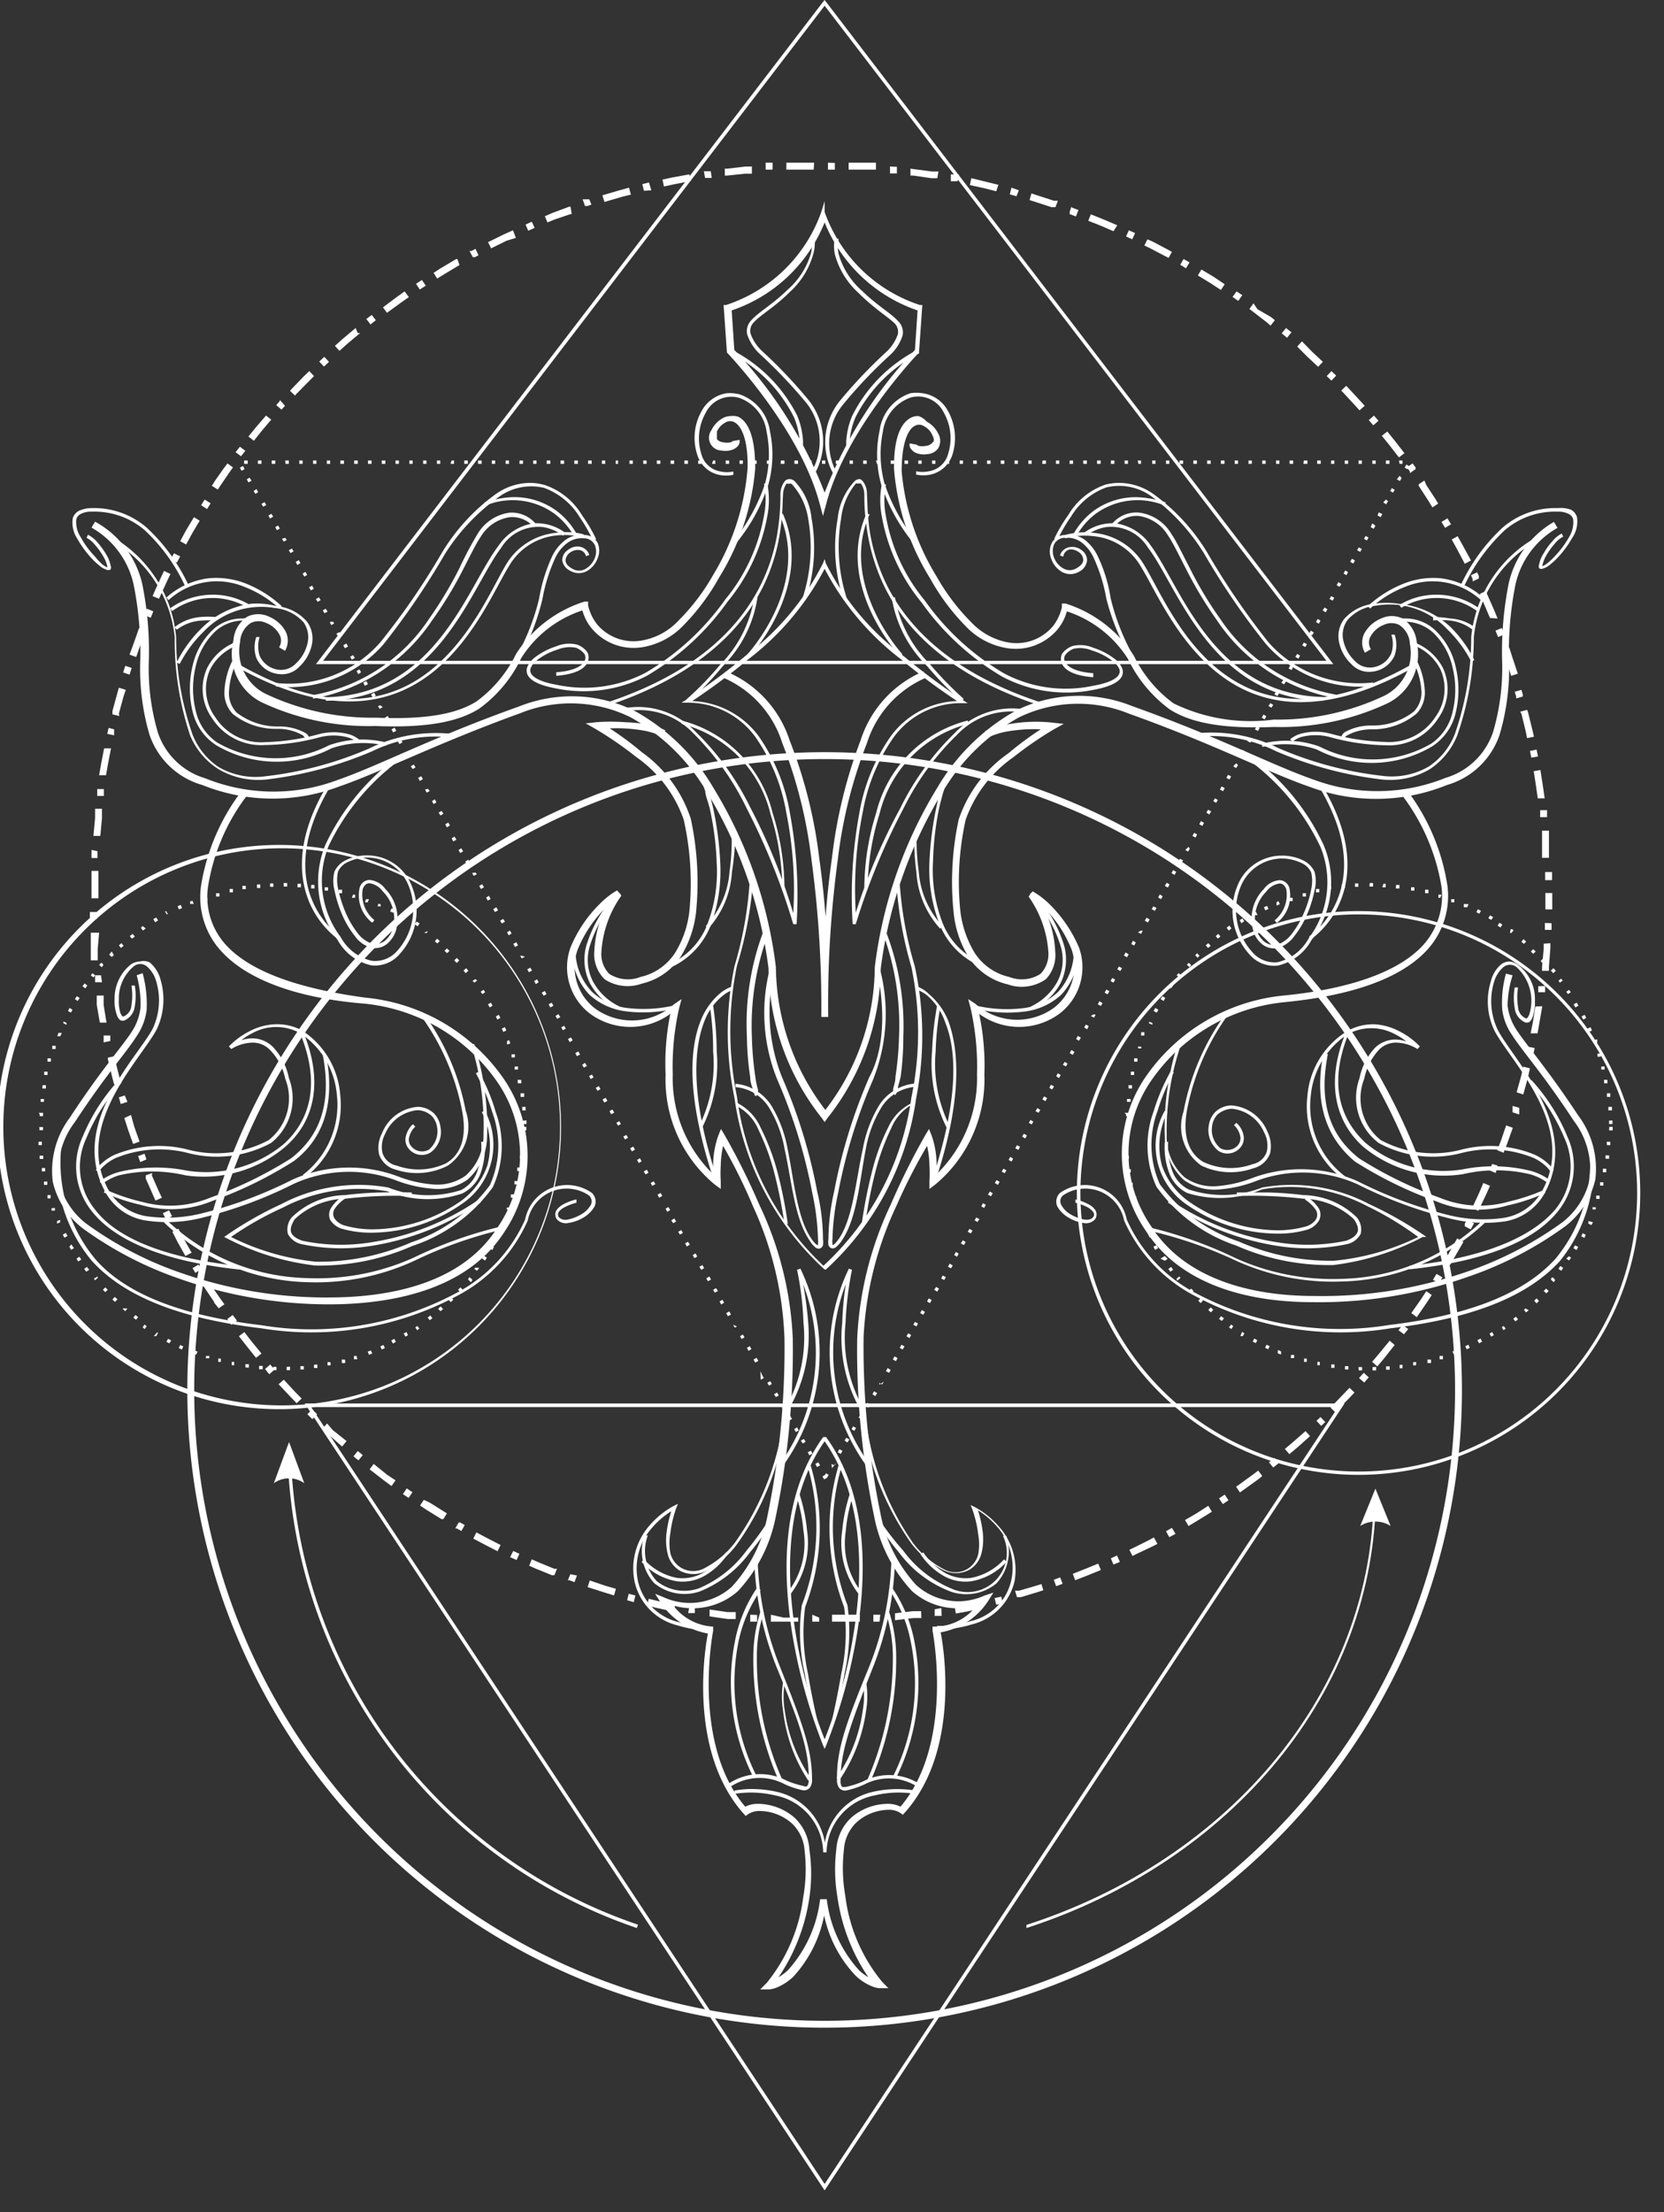 <?xml version="1.0" encoding="UTF-8"?> <svg xmlns="http://www.w3.org/2000/svg" width="70" height="93" fill="none"><rect width="100%" height="100%" fill="#333333" stroke="none"/> <g clip-path="url(#a)" fill="#fff"> <path d="M34.25 6.84h-1.17v.29h1.15l.02-.29zm.58 0v.29h.29v-.28l-.29-.01zm.87 0v.29h1.15v-.29H35.7zm-3.2 0h-.29v.29h.29v-.29zm-.87.16h-.26l-.77.09h-.11v.29h.11l.76-.08h.27V7zm5.81 0v.29h.29v-.28h-.08L37.44 7zm.86.09v.29h.12l.75.11h.26l.05-.28h-.27l-.77-.1-.14-.02zm-8.4.11h-.29l.05.28h.28l-.04-.28zm-.9.13-.72.13-.41.09.06.29.41-.09.72-.14-.06-.28zm11 0v.29h.28l.06-.28-.34-.01zm.86.16-.06.29.55.12.56.14.09-.27-.57-.14-.57-.14zm-13.56.18-.28.07.07.28.31-.02-.1-.33zm-.84.22-.4.11-.72.21.09.28.71-.21.4-.1-.08-.29zm16.09 0-.07.28.28.08.1-.25-.31-.11zm.84.24-.08.28.22.07.71.23h.16l.1-.27h-.16l-.71-.23-.24-.08zm-18.6.25h-.28l.1.28h.1l.17-.06-.09-.22zm-.79.31h-.06l-.7.26-.32.14.11.26.32-.13L24 9h.05L24 8.69zm21.07 0L45 8.9V9l.26.1.11-.27-.27-.1-.03-.04zm.82.32-.11.27.58.23.48.21.16-.25-.49-.21-.62-.25zm-23.52.31-.26.12.11.26.27-.12-.12-.26zm-.79.36-.4.18-.65.32.13.26.65-.32.39-.12-.12-.32zm25.91 0-.12.26.26.12.12-.26-.26-.12zm.78.38-.13.26.23.11.65.34.14.07.14-.25-.14-.08-.66-.35-.23-.1zm-28.27.4-.16.09h-.09l.14.26h.09l.15-.08-.13-.27zm-.76.43h-.05l-.64.38-.31.2.15.24.31-.19.63-.38-.09-.25zm30.55 0-.14.24.24.15.15-.25-.25-.14zm.75.44-.15.25.51.31.46.3.16-.24-.46-.31-.52-.31zm-32.79.44-.25.16.16.24.25-.16-.16-.24zm-.73.48-.32.23-.59.44.17.23.59-.43.33-.23-.18-.24zm35 0-.17.23.24.17.17-.24-.24-.16zm.71.5-.17.24.16.12.57.44.16.14.18-.23-.16-.13-.57-.33-.17-.25zm-37.09.49-.11.08-.12.09.18.23.12-.1.1-.08-.17-.22zm-.68.55-.56.47-.31.28.19.21.31-.28.56-.47h-.1l-.09-.21zm39.14 0-.18.22.22.19.19-.23-.23-.18zm.67.56-.2.22.43.43.45.42.2-.21-.45-.42-.43-.44zM13.64 15l-.21.2.2.21.21-.2-.2-.21zm-.63.6-.24.23-.51.53-.06.07.21.2.06-.07.51-.52.23-.23-.2-.21zm43 0-.2.21.2.19.2-.21-.2-.19zm.62.62-.21.2.1.1.49.53.18.2.22-.19-.19-.21-.5-.54-.09-.09zm-44.86.59v.05l-.15.17.22.19.15-.16-.22-.25zm-.58.66-.43.5-.31.38.23.18.3-.38.43-.51-.22-.17zm46.61 0-.22.19.19.22.22-.19-.19-.22zm.56.67-.23.18.3.37.42.54.23-.18-.42-.54-.3-.37zm-48.27.64-.18.23.23.17.18-.23-.23-.17zm-.52.7-.16.21-.42.6H9l-.09.13.25.16.08-.12.41-.6.15-.21-.23-.17zm49.85 0-.23.17.12.17v.07l.24-.17v-.07l-.13-.17zm.5.72-.24.16v.06l.4.62.18.29.24-.16-.1-.17-.4-.61-.08-.19zM8.61 21l-.15.24.25.16.15-.24-.25-.16zm-.45.74-.32.53-.26.48.25.14.26-.48.31-.52-.24-.15zm52.73.05-.25.15.15.25.25-.15-.15-.25zm.43.75-.25.14.21.38.34.64.26-.14-.35-.64-.21-.38zm-54 .72-.14.25.26.14.14-.26-.26-.13zM6.9 24l-.1.21-.31.68-.07.17.27.11.07-.16.31-.67.1-.21L6.9 24zm55.24.06-.26.12.07.16v.1l.26-.12v-.11l-.07-.15zm.37.78-.26.13.29.68.14.33.32.02-.14-.34-.3-.68-.05-.14zm-56.33.75-.11.27.27.11.11-.27-.27-.11zm-.33.81-.21.6-.19.52.28.1.18-.52.21-.57-.27-.13zm57.33 0-.27.11.11.27.27-.11-.11-.27zm.31.82-.28.1.14.4.22.69.28-.09-.23-.69-.13-.41zm-58.22.77-.09.28.27.09.09-.28-.27-.09zm-.27.92-.07.25-.2.73v.14l.29.07L5 30l.2-.73.09-.27-.29-.09zM64 29l-.28.08.06.19v.09l.28-.08v-.09L64 29zm.24.84-.29.08.05.08.18.73.06.3.29-.06-.07-.3-.18-.73-.04-.1zm-59.67.76-.06.25.29.06v-.25l-.23-.06zm-.19.86-.13.67-.08.46h.29l.08-.46.13-.67h-.29zm60.26.05-.28.06.06.28.28-.05-.06-.29zm.16.86-.28.05.08.52.09.62h.29l-.09-.62-.09-.57zm-60.71.8v.29h.28v-.29h-.28zM4 34v.39l-.07.75h.29l.07-.75V34H4zm61.08.06h-.29v.29h.29v-.29zm.08.86h-.29V36.06h.29V34.92zm-61.31.81v.34h.25v-.29l-.25-.05zm0 .88V37.76h.29v-1.15h-.29zm61.44.05H65V37h.29V36.66zm-.28.88v.69h.29v-.69H65h.01zm-60.88.8h-.35v.29h.29l.06-.29zm60.86.46v.29h.28v-.28l-.28-.01zm-60.82.41h-.35V40.37h.29v-.48l.06-.68zm60.77.46v.21l-.07.77v.16h.29v-.17l.06-.78v-.21l-.28.02zM4.25 41H4v.29h.29L4.25 41zm60.46.46v.25H65v-.26l-.29.01zm-60.35.39h-.29v.39l.13.75h.28l-.12-.74v-.4zm60.23.46-.11.68-.09.45h.29l.08-.45.12-.69-.29.01zM4.64 43.53h-.28V43.82l.28-.06v-.23zm59.64.47-.06.28.28.06.06-.28-.28-.06zm-59.46.4-.28.06v.08l.18.74.08.31.28-.08-.08-.32-.18-.72v-.07zm59.26.44-.08.36-.2.72.28.09.2-.73.08-.37-.28-.07zM5.25 46.05l-.25.08.08.28.28-.09-.11-.27zm58.38.44v.27l.28.09v-.28l-.28-.08zm-58.12.38-.28.13.15.47.22.62.27-.1-.22-.62-.14-.5zm57.85.44-.24.7-.14.34.27.11.14-.35.25-.7-.28-.1zM6.08 48.5l-.27.1.09.25.26-.11-.08-.24zm56.69.43-.11.27.26.11L63 49l-.23-.07zm-56.37.38-.27.1v.13l.3.68.11.25.27-.12-.12-.25-.3-.68.01-.11zm56 .42-.16.38-.31.67.26.12.32-.67.17-.38-.28-.12zM7.11 50.88l-.26.12.13.26.26-.13-.13-.25zm54.59.41-.08.15v.11l.25.13.06-.11.08-.15-.31-.13zm-54.2.36-.25.13.23.45.32.57.26-.14-.32-.57-.24-.44zm53.8.41-.36.64-.19.33.25.15.19-.33.37-.64-.26-.15zm-52.95 1.1-.25.15.12.2.24-.16-.11-.19zm52.08.39-.15.25.24.15.16-.25-.25-.15zM8.8 53.9l-.25.15.06.09.41.61H9l.2.25.24-.17-.18-.25-.4-.58-.06-.1zm51.2.38-.21.32-.42.6.23.17.42-.61.21-.32-.23-.16zm-50.21 1-.23.17.17.24.24-.17-.18-.24zM59 55.7l-.07.09-.1.13.23.17.11-.13.07-.09-.24-.17zm-48.72.3-.23.17.28.36.44.55.23-.18-.45-.55-.27-.35zm48.18.36-.46.56-.28.33.22.19.28-.33.45-.57-.21-.18zm-47.09 1-.22.19.11.14.07.08.21-.19-.06-.08-.11-.14zm46 .35-.2.22.22.19.19-.22-.21-.19zM11.94 58l-.22.19.5.53.26.27.21-.2-.26-.26-.5-.54.01.01zm44.83.34-.22.23-.51.53-.07.07.2.2.07-.07.52-.53.22-.23-.21-.2zm-43.64.91-.2.2.21.21.2-.21-.21-.2zm42.42.32-.17.16.2.21.17-.16-.2-.21zm-41.79.27-.2.22.28.26.55.49.19-.23-.58-.46-.24-.28zm41.16.32-.49.43-.38.32.19.22.38-.32.49-.44-.19-.21zM15.05 61l-.18.22.08.07.13.1.18-.22-.13-.11-.08-.06zm38.56.29-.23.18.18.22.23-.18-.18-.22zm-37.89.25-.17.23.57.44.35.26.17-.24-.35-.23-.57-.46zm37.21.28-.2.15-.59.43-.14.1.16.24.14-.1.6-.43.2-.16-.17-.23zm-35.82.75-.16.24.24.16.16-.24-.24-.16zm34.41.26-.24.16.16.24.24-.16-.16-.24zm-33.69.22-.16.24.27.18.63.39h.08l.15-.24-.08-.05-.62-.39-.27-.13zm33 .25-.5.32-.48.28.15.25.48-.29.5-.31-.15-.25zM19.3 64l-.15.25h.06l.2.11.14-.25-.2-.11h-.05zm30 .23-.25.14.14.25.26-.14-.15-.25zm-29.26.19-.13.26.59.31.43.22.13-.26-.43-.22-.59-.31zm28.5.21-.18.1-.66.33-.19.09.13.26.18-.09.68-.32.19-.1-.15-.27zm-26.95.57-.13.26.27.12.12-.26-.26-.12zm25.4.19-.26.12.11.26.27-.11-.12-.27zm-24.62.16-.11.27.27.12.69.28h.1l.11-.27h-.11l-.68-.28-.27-.12zm23.83.18-.54.22-.53.21.1.27.54-.21.54-.22-.11-.27zm-22.2.43-.11.27h.06l.22.08.1-.28-.27-.05v-.02zm20.6.15-.27.1.1.27.27-.1-.1-.27zm-19.79.13-.09.28.66.21.45.14.08-.28-.45-.13-.65-.22zm19 .15-.22.07-.72.21h-.17l.08.27h.17l.73-.22.21-.07-.08-.26zM26.45 67l-.07.27.28.08.07-.28-.28-.07zm15.67.12-.28.06.07.28.28-.06-.07-.28zm-14.83.09-.07.28.34.09.74.16h.05l.05-.29-.74-.15-.37-.09zm14 .11-.63.14-.5.09.05.28.5-.09.64-.14-.06-.28zm-12.29.2-.05.29h.28v-.29H29zm10.6.08-.28.05v.28h.29l-.01-.33zm-9.75.07v.28l.76.11h.34v-.29h-.34l-.76-.11v.01zm8.9.06h-.34l-.76.09v.29l.77-.09h.34l-.01-.29zm-7.19.15v.29h.29v-.28l-.29-.01zm5.47 0H36.74v.29H37l.03-.29zm-4.6 0v.29h1.15V68h-.62l-.53-.12zm3.74 0H35v.29H36.17v-.29zm-2 0v.29h.29V68l-.29-.12z"></path> <path fill-rule="evenodd" clip-rule="evenodd" d="M10.27 19.5h.15v-.14h-.15v.14zm.58 0H11v-.14h-.15v.14zm.58 0h.15v-.14h-.15v.14zm.58 0h.14v-.14H12l.01.14zm.58 0h.14v-.14h-.14v.14zm.58 0h.14v-.14h-.14v.14zm.58 0h.14v-.14h-.14v.14zm.57 0h.15v-.14h-.15v.14zm.58 0h.15v-.14h-.15v.14zm.58 0h.15v-.14h-.15v.14zm.58 0h.15v-.14h-.15v.14zm.58 0h.14v-.14h-.14v.14zm.58 0h.14v-.14h-.14v.14zm.58 0h.14v-.14h-.14v.14zm.58 0h.14v-.14h-.14v.14zm.57 0h.15v-.14H19l-.05.14zm.58 0h.15v-.14h-.15v.14zm.58 0h.15v-.14h-.15v.14zm.58 0h.14v-.14h-.14v.14zm.58 0h.14v-.14h-.14v.14zm.58 0H22v-.14h-.14l-.01.14zm.58 0h.14v-.14h-.14v.14zm.57 0h.15v-.14H23v.14zm.58 0h.15v-.14h-.15v.14zm.58 0h.15v-.14h-.15v.14zm.58 0h.15v-.14h-.15v.14zm.58 0h.14v-.14h-.14v.14zm.58 0h.1v-.14h-.1v.14zm.58 0h.14v-.14h-.14v.14zm.58 0h.14v-.14h-.14v.14zm.57 0h.15v-.14h-.15v.14zm.58 0h.15v-.14h-.15v.14zm.58 0h.15v-.14h-.15v.14zm.58 0h.15v-.14h-.15v.14zm.58 0h.14v-.14H30l-.05.14zm.58 0h.14v-.14h-.14v.14zm.58 0h.14v-.14h-.14v.14zm.58 0h.14v-.14h-.14v.14zm.57 0h.15v-.14h-.15v.14zm.58 0H33v-.14h-.15l-.01.14zm.58 0h.15v-.14h-.15v.14zm.58 0h.14v-.14H34v.14zm.58 0h.14v-.14h-.14v.14zm.58 0h.14v-.14h-.14v.14zm.58 0h.14v-.14h-.14v.14zm.57 0h.15v-.14h-.15v.14zm.58 0H37v-.14h-.15l.04.14zm.58 0h.15v-.14h-.15v.14zm.58 0h.15v-.14h-.15v.14zm.58 0h.14v-.14h-.14v.14zm.58 0h.14v-.14h-.14v.14zm.58 0h.14v-.14h-.14v.14zm.58 0h.14v-.14h-.14v.14zm.57 0h.15v-.14h-.15v.14zm.58 0h.15v-.14h-.15v.14zm.58 0h.15v-.14h-.15v.14zm.58 0h.14v-.14h-.14v.14zm.58 0h.14v-.14h-.14v.14zm.58 0H44v-.14h-.14l-.02.14zm.58 0h.14v-.14h-.14v.14zm.57 0h.15v-.14H45l-.01.14zm.58 0h.15v-.14h-.15v.14zm.58 0h.15v-.14h-.15v.14zm.58 0h.15v-.14h-.15v.14zm.58 0h.14v-.14h-.14v.14zm.58 0H48v-.14h-.14l.03.14zm.58 0h.14v-.14h-.14v.14zm.58 0h.14v-.14h-.14v.14zm.57 0h.15v-.14h-.15v.14zm.58 0h.15v-.14h-.15v.14zm.58 0h.15v-.14h-.15v.14zm.58 0h.15v-.14h-.15v.14zm.58 0h.14v-.14h-.14v.14zm.58 0h.14v-.14h-.14v.14zm.58 0h.14v-.14h-.14v.14zm.58 0h.14v-.14h-.14v.14zm.57 0h.15v-.14h-.15v.14zm.58 0H55v-.14h-.15l-.02.14zm.58 0h.15v-.14h-.15v.14zm.58 0h.14v-.14H56l-.01.14zm.58 0h.14v-.14h-.14v.14zm.58 0h.14v-.14h-.14v.14zm.58 0h.14v-.14h-.14v.14zm.57 0h.15v-.14h-.15v.14zm.58 0H59v-.14h-.15l.03.14zm.21.16.13.07.07-.13-.13-.07-.07.13zm-49 0 .07.13.13-.07-.07-.13-.13.07zm48.67.49.13.07.07-.12-.08-.1-.12.15zm-48.38 0 .07.13.13-.07-.08-.13-.12.07zm48.1.49.12.07.07-.12-.12-.07-.07.12zm-47.81 0 .07.12.12-.07-.07-.13-.12.08zm47.52.48.12.08.08-.13-.09-.07-.11.12zM11 21.18l.07.12.13-.07-.07-.12-.13.07zm46.95.49.13.07.07-.13-.15-.07-.05.13zm-46.66 0 .07.13.13-.08-.07-.12-.13.07zm46.37.49.13.07.07-.13-.13-.1-.07.16zm-46.08 0 .07.13.12-.07-.07-.13-.12.07zm45.8.49.12.07.07-.12-.12-.07-.07.12zm-45.52 0 .08.12.12-.07-.06-.09-.14.04zm45.23.48.13.07.07-.12-.13-.07-.07.12zm-44.94 0 .07.12.13-.07-.07-.12-.13.07zm44.65.49.13.07.07-.13-.13-.07-.07.13zm-44.36 0 .07.13.13-.08-.07-.12-.13.07zm44.08.49.12.07.07-.13-.12-.07-.07.13zm-43.79 0 .07.13.12-.07-.07-.13-.12.07zm43.5.49.12.07.08-.12-.13-.08-.07.13zM13 24.69l.08.13.12-.07-.07-.13-.13.07zm42.93.49.13.07.07-.12-.13-.07-.07.12zm-42.64 0 .07.12.13-.07-.07-.12-.13.07zm42.35.48.13.08.07-.13-.12-.07-.08.12zm-42.06 0 .07.12.13-.07-.08-.12-.12.07zm41.78.49.12.07.07-.13-.12-.07-.07.13zm-41.49 0 .07.13.12-.08-.06-.07-.13.02zm41.2.49.12.07.08-.12-.13-.08-.07.13zm-40.92 0 .08.13.12-.07-.07-.13-.13.07zm40.63.49.13.07.07-.12-.13-.07-.07.12zm-40.34 0 .07.12.13-.07-.07-.13-.13.08zm40.05.48.13.08.07-.13-.12-.07-.08.12zm-39.76 0 .07.12.13-.07-.08-.12-.12.07zm39.48.49.12.07.07-.13-.12-.07-.07.13zM15 28.21l.07.13.12-.08-.07-.12-.12.07zm38.9.49.12.07.08-.13-.1-.07-.1.13zm-38.62 0 .07.13.13-.07-.07-.13-.13.07zm38.33.49.13.07.07-.12-.13-.08-.07.13zm-38 0 .07.13.13-.07-.07-.13-.13.07zm37.75.49.13.07.07-.12-.12-.07-.08.12zm-37.46 0 .07.12.13-.07-.1-.08-.1.03zm37.18.49.12.07.07-.13-.12-.07-.07.13zm-36.89 0 .07.13.12-.08-.07-.12-.12.07zm36.6.49.13.07.07-.13-.13-.07-.07.13zm-36.32 0 .07.13.13-.07-.07-.13-.13.07zm36 .49.13.07.07-.12-.13-.08-.07.13zm-35.74 0 .07.13.13-.07-.07-.13-.13.07zm35.46.49.12.07.07-.12-.12-.07-.07.12zM17 31.73l.07.12.12-.07-.07-.13-.12.08zm34.88.48.12.08.08-.13-.08-.07-.12.12zm-34.6 0 .08.12.12-.07-.07-.12-.13.07zm34.31.49.13.07.07-.13-.13-.07-.07.13zm-34 0 .07.13.13-.08-.07-.12-.13.07zm33.73.49.13.07.07-.13-.13-.07-.07.13zm-33.44 0 .07.13.13-.07-.08-.09-.12.03zm33.16.49.12.07.07-.12-.12-.07-.07.12zm-32.87 0 .07.12.12-.07-.07-.13-.12.08zm32.58.48.12.08.08-.13-.13-.07-.07.12zm-32.3 0 .08.12.12-.07-.07-.12-.13.07zm32 .49.13.07.07-.13-.13-.07-.07.13zm-31.72 0 .07.13.13-.08-.07-.12-.13.07zm31.43.49.13.07.07-.13-.12-.07-.08.13zm-31.16.1.07.13.13-.07-.08-.13-.12.07zm30.86.49.12.07.07-.12-.05-.08-.14.13zm-30.57 0 .07.13.12-.07-.07-.13-.12.07zm30.28.49.12.07.08-.12-.13-.07-.07.12zm-30 0 .08.12.12-.07-.07-.13-.13.08zm29.71.48.13.08.07-.13-.13-.07-.07.12zm-29.42 0 .07.12.13-.07-.06-.07-.14.02zm29.14.54.13.07.07-.13-.12-.07-.08.13zm-28.84 0 .07.13.13-.07-.08-.13-.12.07zm28.56.49.12.07.07-.12-.12-.08-.07.13zm-28.27 0 .07.13.12-.07-.07-.13-.12.07zm28 .49.13.07.07-.12-.13-.07-.07.12zm-27.7 0 .07.12.13-.07-.07-.13-.13.08zm27.41.48.13.08.07-.13-.13-.07-.07.12zm-27.12 0 .07.12.13-.07-.07-.12-.13.07zm26.83.49.13.07.07-.13-.07-.01-.13.07zm-26.54 0 .07.13.12-.08-.07-.12-.12.07zm26.26.49.12.07.07-.13-.12-.07-.07.13zm-26 0 .08.13.12-.07-.07-.13-.13.07zm25.69.49.13.07.07-.12-.13-.08-.07.13zm-25.4 0 .07.12.13-.07-.08-.03-.12-.02zm25.12.58.13.07.07-.12-.13-.07-.07.12zm-24.82 0 .07.12.13-.07-.07-.12-.13.07zm24.54.49.12.07.07-.13-.12-.07-.07.13zm-24.25 0 .07.13.12-.08-.07-.12-.12.07zm24 .49.12.07.08-.13-.13-.07-.07.13zm-23.68 0 .08.13.12-.07-.07-.13-.13.07zm23.39.49.13.07.07-.12-.13-.08-.07.13zm-23.1 0 .07.13.13-.07-.07-.13-.13.07zm22.81.49.13.07.07-.12-.09-.02-.11.07zm-22.52 0 .07.12.13-.07-.08-.13-.12.08zm22.24.48.12.08.07-.13-.12-.07-.07.12zm-22 0 .07.12.12-.07-.07-.12-.12.07zm21.66.49.12.07.08-.13-.13-.07-.07.13zm-21.38 0 .08.13.12-.08-.07-.12-.13.07zm21.11.59.13.07.07-.12-.13-.08-.07.13zm-20.8 0 .07.13.13-.07-.07-.13-.13.07zm20.51.49.13.07.07-.12-.12-.07-.08.12zm-20.22 0 .07.12.13-.07-.08-.13-.12.08zm19.94.48.12.08.07-.13-.12-.07-.07.12zm-19.65 0 .07.12.12-.07-.07-.12-.12.07zm19.36.49.12.07.08-.13-.13-.07-.07.13zm-19.08 0 .08.13.12-.08-.07-.12-.13.07zm18.79.49.13.07.07-.13-.13-.07-.07.13zm-18.5 0 .07.13.13-.07-.07-.13-.13.07zm18.21.49.13.07.07-.12-.12-.08-.08.13zm-17.92 0 .07.13.13-.07-.08-.13-.12.07zm17.64.49.12.07.07-.12-.12-.07-.07.12zm-17.35 0 .07.12.12-.07-.07-.12-.12.07zm17.07.58.13.08.07-.13-.13-.07-.07.12zm-16.78 0 .07.12.13-.07-.07-.12-.13.07zm16.49.49.13.07.07-.13-.13-.07-.07.13zm-16.2 0 .07.13.13-.07-.07-.13-.13.07zm15.92.49.12.07.07-.12-.12-.08-.07.13zm-15.63 0 .07.13.12-.07-.07-.13-.12.07zm15.34.49.12.07.08-.12-.13-.07-.07.12zm-15.06 0 .08.12.12-.07-.07-.13-.13.08zm14.77.48.13.08.07-.13-.13-.07-.07.12zm-14.48 0 .07.12.13-.07-.07-.12-.13.07zm14.19.49.13.07.07-.13-.12-.07-.08.13zm-13.9 0 .07.13.13-.08-.07-.12-.13.07zm13.62.49.12.07.07-.13-.12-.07-.07.13zm-13.28.1.07.13.12-.07-.07-.13-.12.07zm13 .49.12.07.08-.12-.13-.07-.07.12zm-12.76 0 .08.12.12-.07-.07-.13-.13.08zm12.47.48.13.07.07-.12-.13-.07-.07.12zm-12.18 0 .07.12.13-.07-.07-.12-.13.07zm11.89.49.13.07.07-.13-.12-.07-.08.13zm-11.6 0 .07.13.13-.08-.08-.12-.12.07zm11.32.49.12.07.07-.13-.12-.07-.07.13zm-11 0 .07.13.12-.07-.07-.13-.12.07zm10.74.49.12.07.08-.12-.13-.08-.07.13zm-10.46 0 .08.13.12-.07-.07-.13-.13.07zm10.17.49.13.07.07-.12-.13-.07-.07.12zm-9.88 0 .07.12.13-.07-.07-.13-.13.08zm9.59.48.13.08.07-.13-.12-.07-.08.12zm-9.3 0 .07.12.13-.07-.08-.12-.12.07zm9 .49.12.07.07-.13-.12-.07-.07.13zm-8.73 0 .07.13.12-.08-.07-.12-.12.07zm8.44.49.13.07.07-.12-.13-.08-.07.13zm-8.16 0 .07.13.13-.07-.07-.13-.13.07zm7.87.49.13.07.07-.12-.13-.07-.07.12zm-7.58 0 .07.12.13-.07-.04.02-.16-.07zm7.29.48.13.08.07-.13-.12-.07-.08.12zm-7 0 .07.12.12-.07-.07-.12-.12.07zm6.72.49.12.07.08-.13-.13-.07-.07.13zm-6.43 0 .07.13.12-.08-.07-.12-.12.07zm6.14.49.13.07.07-.13-.13-.07-.07.13zm-5.86 0 .07.13.13-.07-.07-.13-.13.07zm5.57.49.13.07.07-.12-.13-.08-.07.13zm-5.28 0L32 58l.13-.07-.07-.13-.07-.16zm5 .49.12.07.07-.12-.18.13-.01-.08zm-4.71 0 .07.12.12-.07-.07-.12-.12.07zm4.42.48.12.08.08-.13-.13-.07-.07.12zm-4.14 0 .08.12.12-.07-.07-.12-.13.07zm3.85.49.13.07.07-.13-.13-.07-.07.13zm-3.56 0 .07.13.13-.07-.05.12-.15-.18zm3.27.49.13.07.07-.12-.12-.08-.08.13zm-3 0 .07.13.13-.07-.08-.13-.12.07zm2.7.49.12.07.07-.12-.12-.07-.07.12zm-2.41 0 .07.12.12-.07-.07-.13-.12.08zm2.12.48.12.08.08-.13-.13-.07-.07.12zm-1.84 0 .08.12.12-.07-.07-.12-.13.07zm1.55.49.13.07.07-.13-.13-.07-.07.13zm-1.26 0 .07.13.13-.08-.07-.12-.13.07zm1 .49.13.07.07-.13-.18.24-.02-.18zm-.68 0 .07.13.13-.07-.08-.13-.12.07zm.42.45-.12.08.07.12.12-.07.07-.12-.12-.07-.02.06z"></path> <path d="M57.61 37.27h.15v-.15h-.14l-.01.15zm-.61-.13v.14h.14v-.14H57zm1.15.16h.14v-.15h-.09l-.05.15zm-1.71-.12v.15h.14v-.15h-.14zm2.28.17h.15v-.15h-.14l-.01.15zM56 37.24h-.09v.14H56v-.14zm3.36.2h.14v-.14h-.14v.14zm-4-.07v.14h.14v-.14h-.14zm4.59.18h.14v-.15h-.14v.15zm-5.15 0v.14h.14v-.14h-.14zm5.71.19h.08l.05-.13h-.13v.13zm-6.27 0v.14h.14v-.14h-.14zm6.81.19h.13v-.13h-.13v.13zm-7.35 0v.14l.14-.06-.06-.13-.08.05zm7.88.21h.14l.06-.13-.2-.01v.14zm-8.41 0 .06.13.13-.06-.06-.13-.13.06zm8.94.21.12.06.07-.12-.13-.07-.06.13zm-9.4 0 .07.12H52.9l-.06-.13-.13.01zm9.9.25.13.07.07-.12-.13-.07-.07.12zm-10.46.08.07.13.12-.08-.07-.12-.12.07zm10.85.23.12.08.08-.12-.12-.08-.08.12zM51.6 39l.09.12.11-.09-.08-.12-.12.09zm11.92.22h.06l.09-.11-.06-.05h-.06l-.03.16zm-12.38.13.09.11.11-.09-.09-.11-.11.09zm12.86.24.11.09.09-.1-.11-.1-.09.11zm-13.28.15.1.11.11-.09-.1-.11-.11.09zM64.4 40l.1.1.1-.1-.1-.1-.1.1zm-14.12.16.1.1.08-.08-.1-.11-.08.09zm14.53.24.1.11.1-.1-.1-.11-.1.1zM50 40.48l-.07.08.11.1.07-.09s-.11-.11-.11-.09zm15.24.32.1.11.11-.1-.1-.11-.11.1zM49.5 41l.11.09.09-.09-.12-.09-.08.09zm16.06.23.06.08.12-.09-.07-.08-.11.09zm-16.41.23.11.09.09-.12-.12-.09-.08.12zm16.74.23.07.1.12-.08-.07-.1-.12.08zM48.82 42l.13.08.07-.13-.12-.07-.08.12zm17.38.22.07.13.13-.07-.07-.13-.13.07zm-17.67.28.13.07.07-.12-.13-.08-.07.13zm18 .23.07.13.13-.07-.07-.13-.13.07zm-18.19.23v.06l.14.06v-.07l-.13-.06-.01.01zm18.44.28.06.14.13-.06-.06-.14-.13.06zM48 43.53h.14v-.14h-.13l-.01.14zm19 .21.06.14.13-.05v-.14l-.19.05zm-19.12.33h.14L48 44h-.13l.01.07zm19.32.22v.13h.14v-.13h-.14zm-19.49.34h.14v-.14h-.14v.14zm19.65.21v.12h.14v-.13l-.14.01zm-19.79.35h.14v-.14h-.14v.14zm19.91.2v.15h.14v-.14l-.14-.01zm-20 .37h.14v-.14h-.15l.01.14zm20.12.2v.15h.14v-.15h-.14zm-20.19.36h.15v-.12h-.15v.12zm20.25.21v.15h.15v-.15h-.15zm-20.29.31v.08h.15v-.14h-.22l.07.06zm20.32.27v.14h.14v-.15l-.14.01zm-20.34.26v.14h.14v-.13h-.15l.01-.01zm20.34.15h.15v-.15h-.14l-.01.15zM47.3 48v.14h.14v-.15l-.14.01zm20.3.14h.14V48h-.15l.01.14zm-20.25.44v.14h.14v-.14h-.14zm20.19.13h.15v-.14h-.15v.14zm-20.11.44v.14h.14v-.14h-.14zm20 .13h.14v-.15h-.14v.15zm-19.92.44v.14h.14v-.14h-.14zm19.8.12h.14v-.14h-.14v.14zm-19.65.45v.14h.14v-.14h-.14zm19.49.11h.14v-.14h-.14v.14zm-19.31.44v.1h.13v-.1h-.13zm19.16 0h.13v-.09h-.14l.01.09zm-18.94.49v.11l.13-.06-.05-.1-.08.05zm18.76 0v.11l.13.06.06-.12-.19-.05zm-18.52.57.07.13.12-.07-.06-.13-.13.07zm18.22.07.13.07.06-.13-.13-.07-.06.13zm-18 .44.07.13.13-.07-.07-.13-.13.07zm17.67.06.13.08.07-.13-.13-.07-.07.12zm-17.37.44L49 53l.12-.08-.12-.12-.18.11zm17.07 0 .12.08.08-.12-.09-.06-.11.1zm-16.74.43.08.12.12-.08-.08-.12-.12.08zm16.41 0 .12.08.08-.12-.12-.08-.08.12zm-16.06.41v.07h.05l.11-.1-.05-.06-.11.09zm15.75 0v.05l.11.1.05-.06v-.06l-.11-.09-.05.06zM50 54.27l.1.1.11-.1-.1-.1-.11.1zm14.94 0 .11.1.1-.1-.11-.1-.1.1zm-14.53.41.1.1.1-.11-.1-.1-.1.11zm14.13 0 .1.11.1-.1-.1-.11-.1.1zm-13.71.39.11.1.1-.11-.11-.1-.1.11zm13.28 0 .09.1.11-.09-.14-.08-.06.07zm-12.83.37.12.09.09-.11-.12-.09-.09.11zm12.38 0 .09.11.11-.09-.09-.11-.11.09zm-11.96.36.1.07.08-.12-.09-.07-.09.12zm11.48 0 .07.12.09-.07-.09-.11-.07.06zm-11 .37h.1l.07-.12-.1-.06-.07.18zM62.77 56l-.11.06.07.13.11-.06s-.06-.13-.07-.13zm-10.07.4.13.06.06-.12-.13-.07-.06.13zm9.45-.06.07.13.13-.07-.07-.13-.13.07zm-8.93.32.13.06.06-.13-.13-.06-.06.13zm8.42-.07.06.13.13-.06-.06-.13-.13.06zm-7.89.3.14.05v-.13l-.13-.06-.01.14zm7.35-.08.06.13.13-.05v-.13l-.19.05zm-6.8.28h.14v-.13h-.13l-.01.13zm6.26-.09v.14h.14V57h-.14zm-5.7.25h.11v-.14h-.11v.14zm5.19-.1v.15H60.2v-.14l-.15-.01zm-4.63.24h.1v-.14h-.1v.14zm4.15-.13h-.12v.14h.11s.03-.14.01-.13v-.01zM56 57.5h.14v-.14H56v.14zm2.88-.12v.14H59v-.15l-.12.01zm-2.3.19h.14v-.14h-.14v.14zm1.73-.13v.14h.15v-.14h-.15zm-1.15.17h.14v-.14h-.15l.01.14zm.58-.14v.14h.15v-.15l-.15.01zM11.94 37.27h.14v-.15h-.15l.01.15zm-.58-.13v.14h.14v-.14h-.14zm1.15.16h.15v-.15h-.14l-.01.15zm-1.7-.12v.15h.14v-.15h-.14zm2.28.17h.14v-.15h-.14v.15zm-2.8-.11h-.09v.14h.14v-.14h-.05zm3.37.2h.14v-.14h-.14v.14zm-4-.07v.14h.14v-.14h-.14zm4.59.18h.14v-.15h-.14v.15zm-5.16 0v.14h.14v-.14h-.14zm5.71.19h.14v-.13h-.09l-.05.13zm-6.26 0 .05.14h.13v-.14h-.18zm6.81.19h.12l.05-.13h-.12l-.05.13zM8 37.89V38h.15l-.05-.13-.1.02zm7.89.21h.13L16 38h-.09l-.02.1zm-8.42 0 .06.13.13-.06-.06-.13-.13.06zm8.94.21.13.06.07-.12-.13-.07-.07.13zm-9.4 0H6.94l.07.12h.06H7h.07l-.07-.1.01-.02zm9.91.25.12.07.07-.12-.11-.02-.08.07zm-10.47.08.08.13.12-.08-.08-.12-.12.07zm11 .22.12.08.08-.12-.12-.08-.08.12zM5.93 39l.08.12.12-.09-.13-.1-.07.07zm11.91.22h.11l.09-.11-.04.05h-.06l-.1.06zm-12.38.13.09.11.12-.09-.09-.11-.12.09zm12.83.22.11.09.1-.1-.11-.1-.1.11zM5 39.74l.09.11.11-.09-.09-.11-.11.09zm13.7.23.11.1.1-.1-.11-.1-.1.1zm-14.11.16.11.1.09-.08L4.7 40l-.11.13zm14.52.24.1.11.11-.1-.1-.11-.11.1zm-14.86.11-.08.08.11.1.07-.09s-.06-.11-.08-.09h-.02zm15.25.32.09.11.11-.1-.09-.11-.11.1zM3.82 41l.11.09L4 41l-.11-.09-.07.09zm16.06.23.07.08.12-.09-.07-.06-.12.07zm-16.41.23.12.09.08-.12-.11-.09-.09.12zm16.75.23.07.1.12-.08-.07-.1-.12.08zM3.15 42l.12.08.08-.13-.12-.07-.08.12zm17.38.22.07.13.12-.07-.07-.13-.12.07zm-17.67.28.12.07.07-.12-.12-.08-.07.13zm18 .23.06.13.13-.07-.07-.13-.12.07zm-18.19.23v.06l.13.06V43l-.13-.06v.02zm18.44.28.06.14.13-.06-.06-.14-.13.06zm-18.7.32h.13l.06-.14h-.14l-.05.14zm18.92.21v.14l.14-.05-.06-.14-.08.05zM2.2 44.1h.14v-.14H2.2v.14zm19.32.22v.13h.14v-.13h-.14zM2 44.63h.14v-.14H2v.14zm19.65.21v.12h.14v-.13l-.14.01zm-19.79.35H2v-.14h-.14v.14zm19.92.2v.15h.15v-.14l-.15-.01zm-20 .37h.15v-.14h-.14l-.01.14zm20.12.2v.15h.15v-.15h-.15zm-20.19.36h.14v-.12h-.14v.12zm20.26.21v.15h.14v-.15h-.14zm-20.3.31v.08h.14v-.14h-.18l.04.06zm20.33.27v.14h.15v-.15l-.15.01zm-20.34.26v.14h.15v-.13h-.2l.05-.01zm20.34.15h.14v-.15H22v.15zM1.62 48v.14h.14v-.15l-.14.01zm20.31.14h.14V48h-.14v.14zm-20.26.44v.14h.15v-.14h-.15zm20.2.13h.14v-.14h-.14v.14zm-20.11.39v.14h.14v-.14h-.14zm20 .13h.14v-.15h-.14v.15zm-19.91.44v.14h.14v-.14h-.14zm19.79.12h.14v-.14h-.14v.14zM2 50.24v.14h.13v-.14H2zm19.49.11h.14v-.14h-.14v.14zm-19.32.44v.1h.14v-.11l-.14.01zm19.15.06h.14v-.09h-.14v.09zm-18.92.48v.11l.13-.06v-.1l-.13.05zm18.76 0-.05.11.13.06.05-.12a.568.568 0 0 0-.13-.08v.03zm-18.52.57.07.13.13-.07-.07-.13-.13.07zm18.22.07L21 52l.07-.13-.13-.07-.08.17zm-17.94.44.07.13.12-.07-.11-.16-.08.1zm17.67.06.12.08.07-.13-.12-.07-.07.12zm-17.37.44.07.12.13-.08-.08-.12-.12.08zm17.06 0 .13.08.07-.12-.12-.08-.08.12zm-16.74.43.09.12.12-.08-.09-.12-.12.08zm16.41 0 .12.08.09-.12-.16-.01-.05.05zm-16 .41.05.07.11-.1v-.06l-.16.09zm15.75 0v.05l.11.1.05-.06v-.06l-.11-.09-.05.06zm-15.37.47.1.1.1-.1-.1-.1-.1.1zm14.94 0 .1.1.1-.1-.1-.1-.1.1zm-14.54.41.11.1.1-.11-.11-.1-.1.11zm14.13 0 .1.11.11-.1-.1-.11-.11.1zm-13.7.39.11.1.09-.11L5.2 55l-.04.02zm13.27 0 .1.1.11-.09-.1-.11-.11.1zm-12.82.37.11.09.09-.11-.11-.09-.09.11zm12.38 0 .09.11.11-.09-.09-.11-.11.09zM6 55.8l.09.07.08-.12-.09-.07-.08.12zm11.47 0 .08.12.09-.07-.08-.11-.09.06zm-11 .37h.1l.07-.12-.02-.05-.15.17zM17.09 56l-.11.06.08.13.1-.06s-.05-.13-.07-.13zM7 56.41l.13.06.07-.12-.13-.07-.07.13zm9.46-.06.07.13.12-.07-.06-.13-.13.07zm-8.94.32.13.06.06-.13-.13-.06-.06.13zM16 56.6l.06.13.13-.06-.06-.13-.13.06zm-7.88.3.13.05.06-.13-.14-.06-.05.14zm7.35-.08.05.13.14-.05-.06-.13-.13.05zm-6.81.28h.14l.01-.1h-.14l-.01.1zm6.23-.1v.14h.14L15 57h-.11zm-5.71.25h.11v-.14h-.11v.14zm5.2-.1v.15h.14v-.14l-.14-.01zm-4.63.24h.1v-.14h-.1v.14zm4.14-.13h-.11v.14h.12s.02-.14-.01-.13v-.01zm-3.56.23h.14v-.14h-.15l.01.14zm2.88-.12v.14h.14v-.15l-.14.01zm-2.31.19h.15v-.14h-.15v.14zm1.74-.13v.14h.14v-.14h-.14zm-1.16.17h.15v-.14h-.14l-.01.14zm.58-.14v.14h.14v-.15l-.14.01z"></path> <path fill-rule="evenodd" clip-rule="evenodd" d="m34.69 0-.06.07-21.34 27.85h42.8L34.69 0zm0 .24L55.8 27.78H13.59L34.69.24z"></path> <path d="M11.85 35.52a11.86 11.86 0 1 0 0 23.719 11.86 11.86 0 0 0 0-23.719zm0 .14a11.71 11.71 0 1 1 0 23.42 11.71 11.71 0 0 1 0-23.42zM57.16 38.3a11.85 11.85 0 1 0-.02 23.7 11.85 11.85 0 0 0 .02-23.7zm0 .14a11.71 11.71 0 1 1 0 23.42 11.71 11.71 0 0 1 0-23.42z"></path> <path d="M34.69 31.62a26.81 26.81 0 1 0 0 53.62 26.81 26.81 0 0 0 0-53.62zm0 .29a26.52 26.52 0 1 1 0 53.04 26.52 26.52 0 0 1 0-53.04z"></path> <path fill-rule="evenodd" clip-rule="evenodd" d="m12.82 59 21.87 33.08.06-.09L56.56 59H12.82zm.27.15h43.2l-21.6 32.66-21.6-32.66z"></path> <path d="M12.09 60.81a21.67 21.67 0 0 0 14.7 20.24l.05-.14a21.51 21.51 0 0 1-14.61-20.1h-.14z"></path> <path fill-rule="evenodd" clip-rule="evenodd" d="m11.52 62.35.64-1.73.64 1.73a1.11 1.11 0 0 0-1.28 0z"></path> <path d="M57.79 62.75c0 8.33-6.08 15.42-14.61 18.17v.13c8.58-2.77 14.7-9.92 14.7-18.3h-.09z"></path> <path fill-rule="evenodd" clip-rule="evenodd" d="m57.22 64.15.64-1.57.64 1.57a1.19 1.19 0 0 0-1.28 0zM10.19 33.22a8.9 8.9 0 0 0-1.73 4A3.36 3.36 0 0 0 9.32 40c1.26 1.37 3.63 2 6 2.19a7.73 7.73 0 0 1 5.59 3.28 5.39 5.39 0 0 1 0 6.16c-1.38 2.16-4.12 2.87-6.82 2.91a18.591 18.591 0 0 1-6.39-1 15.06 15.06 0 0 1-4.07-2.1 3.15 3.15 0 0 1-1.15-1.78 3.38 3.38 0 0 1 .67-2.49c1.31-2 2.15-2.9 2.61-3.63.221-.326.362-.7.41-1.09A5 5 0 0 0 6 40.91l-.25.09c.123.442.177.901.16 1.36-.04.357-.164.7-.36 1-.44.68-1.29 1.6-2.61 3.62a3.72 3.72 0 0 0-.72 2.7 3.47 3.47 0 0 0 1.25 1.95 15.432 15.432 0 0 0 4.15 2.15 18.914 18.914 0 0 0 6.51 1.05c2.74-.05 5.6-.76 7.06-3a5.73 5.73 0 0 0 0-6.48 8 8 0 0 0-5.81-3.41C13 41.62 10.7 41 9.53 39.75a3 3 0 0 1-.78-2.47 8.5 8.5 0 0 1 1.68-3.89l-.24-.17z"></path> <path fill-rule="evenodd" clip-rule="evenodd" d="M5.88 40.42a.7.7 0 0 0-.37.12A1.83 1.83 0 0 0 4.82 42a1.74 1.74 0 0 0 .1.68.46.46 0 0 0 .13.2.22.22 0 0 0 .22 0 .74.74 0 0 0 .4-.58 2.59 2.59 0 0 0 0-.87h-.14a2.57 2.57 0 0 1 0 .82.54.54 0 0 1-.31.47.06.06 0 0 1-.07 0 .39.39 0 0 1-.09-.15A1.73 1.73 0 0 1 5 42a1.75 1.75 0 0 1 .63-1.38.43.43 0 0 1 .54 0c.194.164.334.384.4.63a2.79 2.79 0 0 1-.15 2c-.65 1.23-3.53 4-2 6.84a2.34 2.34 0 0 0 1.73 1.22 6 6 0 0 0 2.4-.13 18.438 18.438 0 0 0 3.82-1.42 5.611 5.611 0 0 1 4.34-.12c.476.178.974.29 1.48.33a2.17 2.17 0 0 0 1.49-.39 2.46 2.46 0 0 0 .81-1.82 11.48 11.48 0 0 0-.54-3.87h-.14c.396 1.23.575 2.519.53 3.81a2.26 2.26 0 0 1-.75 1.72 2.06 2.06 0 0 1-1.4.37 5.17 5.17 0 0 1-1.43-.33 5.87 5.87 0 0 0-4.46.13A17.868 17.868 0 0 1 8.52 51a6.08 6.08 0 0 1-2.34.13 2.24 2.24 0 0 1-1.64-1.15c-1.43-2.7 1.35-5.4 2.05-6.7a2.94 2.94 0 0 0 .16-2.11 1.41 1.41 0 0 0-.45-.71.6.6 0 0 0-.42-.04z"></path> <path fill-rule="evenodd" clip-rule="evenodd" d="m20.14 45.05-.12.07c.288.52.52 1.07.69 1.64a4.06 4.06 0 0 1-.1 3.06 6.79 6.79 0 0 1-3.32 2.41 9.63 9.63 0 0 1-4 .81A10.28 10.28 0 0 1 9.72 52c.684-.476 1.41-.888 2.17-1.23a6.93 6.93 0 0 1 4.4-.69 4.56 4.56 0 0 0 3.16.09 1.58 1.58 0 0 0 .75-.8 3.27 3.27 0 0 0 .19-1.37h-.15a3 3 0 0 1-.18 1.29 1.39 1.39 0 0 1-.67.74 4.54 4.54 0 0 1-3.06-.11 7 7 0 0 0-4.5.7c-.803.369-1.573.807-2.3 1.31l-.1.07.1.05c1.16.604 2.421.993 3.72 1.15a9.66 9.66 0 0 0 4.09-.82 6.78 6.78 0 0 0 3.39-2.47c.457-1 .5-2.139.12-3.17a7.767 7.767 0 0 0-.71-1.69z"></path> <path fill-rule="evenodd" clip-rule="evenodd" d="M16 50.13a14.74 14.74 0 0 0-1.48.11 3.29 3.29 0 0 0-2.24.93.789.789 0 0 0-.17.7.848.848 0 0 0 .57.43c.91.194 1.848.228 2.77.1a11.301 11.301 0 0 0 4.77-1.85l-.08-.12a11 11 0 0 1-4.7 1.82 7.85 7.85 0 0 1-2.71-.09c-.27-.09-.43-.21-.48-.35-.05-.14 0-.32.15-.56a3.21 3.21 0 0 1 2.14-.86 18.183 18.183 0 0 1 2.78-.11v-.15c-.32-.01-.81-.01-1.32 0z"></path> <path fill-rule="evenodd" clip-rule="evenodd" d="m20.4 46.69-.13.06A3.14 3.14 0 0 1 20.5 49a3.08 3.08 0 0 1-1.17 1.53 6.639 6.639 0 0 1-3.65 1.15 4.299 4.299 0 0 1-1.14-.15.79.79 0 0 1-.47-.31.38.38 0 0 1 0-.39 1.51 1.51 0 0 1 .46-.45l-.08-.12c-.203.13-.376.3-.51.5a.541.541 0 0 0-.05.52.89.89 0 0 0 .55.39 4.43 4.43 0 0 0 1.19.15 6.7 6.7 0 0 0 3.74-1.17 3 3 0 0 0 1-4l.03.04z"></path> <path fill-rule="evenodd" clip-rule="evenodd" d="m7 51.28-.1.11a9.05 9.05 0 0 0 6 2.51 9.89 9.89 0 0 0 4.53-.9 18.092 18.092 0 0 1 3.65-1.3v-.14c-1.27.301-2.505.74-3.68 1.31a9.88 9.88 0 0 1-4.44.86A8.88 8.88 0 0 1 7 51.28z"></path> <path fill-rule="evenodd" clip-rule="evenodd" d="M5 45.4a8 8 0 0 0-1.52 2.38 3 3 0 0 0 .4 3.16c.84 1.06 2.69 2.06 6.2 2.43v-.15C6.6 52.86 4.8 51.9 4 50.85a2.84 2.84 0 0 1-.37-3 7.84 7.84 0 0 1 1.48-2.33L5 45.4z"></path> <path fill-rule="evenodd" clip-rule="evenodd" d="M11.54 43.06c-.348.02-.689.112-1 .27-.34.165-.648.388-.91.66l.1.11c.27-.17.581-.263.9-.27a1 1 0 0 1 .73.31c.324.334.546.754.64 1.21a2.23 2.23 0 0 1-.7 2.58 4.67 4.67 0 0 1-3.42.39 4.9 4.9 0 0 0-3.07.23 2.17 2.17 0 0 0-.6.42 1.995 1.995 0 0 0-.18.22l.13.07c.044-.068.094-.132.15-.19a2 2 0 0 1 .56-.39 4.85 4.85 0 0 1 3-.22 4.8 4.8 0 0 0 3.53-.41 2.39 2.39 0 0 0 .75-2.74 2.62 2.62 0 0 0-.68-1.31 1.24 1.24 0 0 0-.83-.35c-.167 0-.332.027-.49.08.145-.117.303-.218.47-.3a2.08 2.08 0 0 1 2 0 3.44 3.44 0 0 1 1.55 2.59 3.7 3.7 0 0 1-1.43 3.37l.09.11a3.82 3.82 0 0 0 1.48-3.49 3.53 3.53 0 0 0-1.62-2.7 2.209 2.209 0 0 0-1.15-.25zM17.82 42.6l-.12.09a10.07 10.07 0 0 1 1.75 4.06c.21 1.17-.13 1.82-.68 2.15a2.692 2.692 0 0 1-2.08.1.78.78 0 0 1-.6-.53 1.15 1.15 0 0 1 .11-.8 1.65 1.65 0 0 1 1.36-1 .92.92 0 0 1 .6.24.86.86 0 0 1 .23.49 1 1 0 0 1-.35.93.59.59 0 0 1-.72-.12.43.43 0 0 1-.12-.35.92.92 0 0 1 .27-.5l-.1-.1a1 1 0 0 0-.31.58.59.59 0 0 0 .15.47.71.71 0 0 0 .9.14 1.07 1.07 0 0 0 .42-1.07 1 1 0 0 0-.27-.57 1 1 0 0 0-.69-.28 1.76 1.76 0 0 0-1.5 1.11 1.31 1.31 0 0 0-.12.9 1 1 0 0 0 .7.63 2.84 2.84 0 0 0 2.19-.17 2 2 0 0 0 .75-2.31 10.199 10.199 0 0 0-1.77-4.09z"></path> <path fill-rule="evenodd" clip-rule="evenodd" d="M13.71 44.3h-.14c.45 2.29-.26 3.56-1.32 4.39a17.12 17.12 0 0 1-3.41 1.66 4.43 4.43 0 0 1-2.84.18A8.156 8.156 0 0 1 4.43 50l-.06.13c.497.226 1.017.4 1.55.52a4.51 4.51 0 0 0 3-.16 17.13 17.13 0 0 0 3.44-1.68c1.07-.81 1.81-2.18 1.35-4.51z"></path> <path fill-rule="evenodd" clip-rule="evenodd" d="m12.76 43.39-.13.06c.89 2.16.37 3.69-.7 4.65a5.12 5.12 0 0 1-4.07 1.11 6.55 6.55 0 0 0-2.86.06 2.44 2.44 0 0 0-.61.26 1.73 1.73 0 0 0-.2.14l.11.11a.62.62 0 0 1 .16-.12c.168-.107.35-.192.54-.25a6.151 6.151 0 0 1 2.81 0 5.31 5.31 0 0 0 4.19-1.2c1.14-.99 1.67-2.61.76-4.82z"></path> <path fill-rule="evenodd" clip-rule="evenodd" d="M2.41 48.18A6.46 6.46 0 0 0 3.86 53c1.24 1.37 3.42 2.4 7.14 2.84a13 13 0 0 0 8.2-1.35 6.56 6.56 0 0 0 3-3.18 1.67 1.67 0 0 1 2.57-1.06.33.33 0 0 1 .08.41 1.07 1.07 0 0 1-.4.39c-.18.106-.375.18-.58.22a.39.39 0 0 1-.36-.1.2.2 0 0 1 0-.23.71.71 0 0 1 .26-.2c.152-.079.313-.14.48-.18v-.14a2.24 2.24 0 0 0-.52.19.86.86 0 0 0-.31.25.35.35 0 0 0 0 .39.51.51 0 0 0 .5.16 1.72 1.72 0 0 0 .63-.23c.19-.11.35-.27.46-.46a.5.5 0 0 0-.11-.57 1.8 1.8 0 0 0-2.81 1.12 6.46 6.46 0 0 1-2.92 3.1A12.92 12.92 0 0 1 11 55.71c-3.7-.44-5.85-1.46-7-2.79a6.36 6.36 0 0 1-1.42-4.73l-.17-.01zM16.69 31.84a9.73 9.73 0 0 0-3 3.67 4.07 4.07 0 0 0 .51 4 2.159 2.159 0 0 0 1.41 1.07 1.36 1.36 0 0 0 1.2-.47 2.71 2.71 0 0 0 .51-2.87 2 2 0 0 0-1.85-1.28 2 2 0 0 0-.9.19 1 1 0 0 0-.5.49 1.561 1.561 0 0 0 0 .78c.07.343.173.678.31 1 .137.33.319.64.54.92.166.24.41.417.69.5a.8.8 0 0 0 .67-.16 1.2 1.2 0 0 0 .39-.61 1.8 1.8 0 0 0-.46-1.7.92.92 0 0 0-.67-.38.44.44 0 0 0-.41.33 1.45 1.45 0 0 0 .53 1.47l.09-.11a1.38 1.38 0 0 1-.49-1.31c.06-.15.15-.24.28-.24a.84.84 0 0 1 .56.34 1.63 1.63 0 0 1 .44 1.53 1.09 1.09 0 0 1-.34.54.66.66 0 0 1-.55.13 1.27 1.27 0 0 1-.61-.45 3.91 3.91 0 0 1-.51-.88 5.235 5.235 0 0 1-.31-1 1.611 1.611 0 0 1 0-.7.82.82 0 0 1 .43-.41 1.92 1.92 0 0 1 .83-.18 1.88 1.88 0 0 1 1.72 1.21 2.61 2.61 0 0 1-.48 2.7 1.23 1.23 0 0 1-1.08.43 1.998 1.998 0 0 1-1.31-1 3.92 3.92 0 0 1-.5-3.84 9.67 9.67 0 0 1 3-3.61l-.14-.1z"></path> <path fill-rule="evenodd" clip-rule="evenodd" d="M13.77 33c-1.32 2.19-1.21 3.82-.77 4.9a3.8 3.8 0 0 0 1.23 1.59l.08-.12a3.63 3.63 0 0 1-1.18-1.53c-.42-1-.54-2.6.76-4.77l-.12-.07zM34.69 8.46l-.14.45a6.34 6.34 0 0 1-4 3.91h-.11l.14 2s3.05 3.16 3.9 6.35l.14.52.14-.52c.85-3.19 3.9-6.35 3.9-6.35l.14-2h-.11a6.338 6.338 0 0 1-4-3.91v-.45zm0 .89a6.461 6.461 0 0 0 3.91 3.7l-.11 1.66a18.31 18.31 0 0 0-3.8 6 18.142 18.142 0 0 0-3.8-6l-.11-1.66a6.43 6.43 0 0 0 3.91-3.7z"></path> <path fill-rule="evenodd" clip-rule="evenodd" d="M34.26 10h-.14a1.47 1.47 0 0 1 0 .63 3.23 3.23 0 0 1-1 1.56c-.62.61-1.2.92-1.51 1.27a.65.65 0 0 0-.18.59 2 2 0 0 0 .5.8 21.05 21.05 0 0 1 2 2.1 2.59 2.59 0 0 1 .24 2.83l.14.07a2.78 2.78 0 0 0-.27-3 20.275 20.275 0 0 0-2-2.11 1.81 1.81 0 0 1-.47-.73.51.51 0 0 1 .15-.47c.27-.3.87-.63 1.5-1.26a3.39 3.39 0 0 0 1-1.63 1.56 1.56 0 0 0 .04-.65z"></path> <path fill-rule="evenodd" clip-rule="evenodd" d="m30.79 14.71-.08.12a6.13 6.13 0 0 1 2.69 2.71c.12.287.198.59.23.9.01.11.01.22 0 .33h.14a1.373 1.373 0 0 0 0-.37 3.208 3.208 0 0 0-.24-.94 6.28 6.28 0 0 0-2.74-2.75zM30.75 17.49a.728.728 0 0 0-.33.08 1.15 1.15 0 0 0-.49.51.54.54 0 0 0 .43.86.89.89 0 0 0 .49-.05.591.591 0 0 0 .2-.15.299.299 0 0 0 .06-.25l-.28.05-.08.05a.74.74 0 0 1-.34 0 .37.37 0 0 1-.25-.13v-.32a.79.79 0 0 1 .36-.38.37.37 0 0 1 .39 0c.26.14.56.68.54 1.9A10.14 10.14 0 0 1 30 24.17a8.84 8.84 0 0 1-1.44 1.9 2.77 2.77 0 0 1-1.53.85 2 2 0 0 1-1.9-.66 2 2 0 0 1-.39-.81v-.16h-.15a5.3 5.3 0 0 0-2.88 2.2 5.421 5.421 0 0 1-1.67 2c-.79.49-2 .77-4.21.68a10.47 10.47 0 0 1-4.65-1 2 2 0 0 1-1.08-2.18 1 1 0 0 1 .45-.8.74.74 0 0 1 .65 0c.227.087.418.25.54.46a.52.52 0 0 1 0 .56l.25.15a.85.85 0 0 0 0-.86 1.43 1.43 0 0 0-.68-.58 1.05 1.05 0 0 0-.9 0 1.3 1.3 0 0 0-.59 1 2.28 2.28 0 0 0 1.18 2.6 10.57 10.57 0 0 0 4.79 1c2.22.09 3.51-.19 4.37-.73a5.6 5.6 0 0 0 1.77-2.13 4.81 4.81 0 0 1 2.57-2 2 2 0 0 0 .41.78 2.301 2.301 0 0 0 2.15.76 3.07 3.07 0 0 0 1.7-.92 9.261 9.261 0 0 0 1.49-2 10.3 10.3 0 0 0 1.52-4.59c0-1.26-.26-1.92-.69-2.16a.67.67 0 0 0-.33-.04z"></path> <path fill-rule="evenodd" clip-rule="evenodd" d="M30.58 16.53a1.449 1.449 0 0 0-1.07.76 2.28 2.28 0 0 0-.18 1.82 1.22 1.22 0 0 0 .91.85c.201.042.409.042.61 0v-.14a1.27 1.27 0 0 1-.54 0 1 1 0 0 1-.81-.75 2.158 2.158 0 0 1 .18-1.7 1.2 1.2 0 0 1 1.4-.65 1.75 1.75 0 0 1 1.17 1.44 4.7 4.7 0 0 1-.07 2.18 7.762 7.762 0 0 1-1.35 2.44l.11.09a7.631 7.631 0 0 0 1.38-2.49 4.73 4.73 0 0 0 .07-2.25 1.92 1.92 0 0 0-1.27-1.55 1.75 1.75 0 0 0-.54-.05zM24.56 22.49a1.12 1.12 0 0 0-.79.22 1.899 1.899 0 0 0-.53.65 7 7 0 0 0-.56 1.8 9.542 9.542 0 0 1-.94 2.41l.13.07a9.811 9.811 0 0 0 .95-2.46 7 7 0 0 1 .55-1.75 1.64 1.64 0 0 1 .49-.6 1 1 0 0 1 .69-.2.5.5 0 0 1 .47.28.7.7 0 0 1 0 .55.89.89 0 0 1-.38.45.54.54 0 0 1-.56 0c-.22-.12-.29-.25-.29-.36a.441.441 0 0 1 .19-.32.55.55 0 0 1 .38-.11.33.33 0 0 1 .29.26l.14-.05a.51.51 0 0 0-.41-.35.63.63 0 0 0-.49.14.53.53 0 0 0-.24.43.59.59 0 0 0 .35.45.7.7 0 0 0 .7 0 1 1 0 0 0 .44-.53.82.82 0 0 0 0-.65.63.63 0 0 0-.58-.33z"></path> <path fill-rule="evenodd" clip-rule="evenodd" d="M23.38 22.4a2.75 2.75 0 0 0-2.1 1.35c-.59 1-1.48 3.09-3.18 4.44-1.7 1.35-4.23 1.92-8.1-.29l-.1.1c3.94 2.22 6.54 1.65 8.29.27 1.75-1.38 2.64-3.54 3.22-4.47a2.6 2.6 0 0 1 2-1.29 3 3 0 0 1 1.14.09v-.14a3 3 0 0 0-1.17-.06z"></path> <path fill-rule="evenodd" clip-rule="evenodd" d="M22.38 20.3a2.53 2.53 0 0 0-1.51.46 8.38 8.38 0 0 0-2.27 2.46A30.365 30.365 0 0 1 16 27a5.1 5.1 0 0 1-4.39 1.71v.15a5.3 5.3 0 0 0 4.51-1.76 31.477 31.477 0 0 0 2.59-3.8A8.511 8.511 0 0 1 21 20.88a2.31 2.31 0 0 1 1.89-.37 2.94 2.94 0 0 1 1.49 1.22 7 7 0 0 1 .57 1l.13-.06a6.35 6.35 0 0 0-.59-1 2.92 2.92 0 0 0-1.57-1.28 2.635 2.635 0 0 0-.54-.09z"></path> <path fill-rule="evenodd" clip-rule="evenodd" d="m4.76 22.59-.07.13a5.28 5.28 0 0 1 2.66 4.07A12.55 12.55 0 0 0 8 30.92a3.07 3.07 0 0 0 1.2 1.42 3.3 3.3 0 0 0 2.08.42 16.078 16.078 0 0 0 4.38-1.18A6.07 6.07 0 0 1 19 31v-.15a6.37 6.37 0 0 0-3.46.61c-1.384.603-2.85.997-4.35 1.17a3.1 3.1 0 0 1-2-.39 2.91 2.91 0 0 1-1.09-1.36 12.33 12.33 0 0 1-.69-4.08 5.42 5.42 0 0 0-2.65-4.21z"></path> <path fill-rule="evenodd" clip-rule="evenodd" d="M10.56 25.38a3.63 3.63 0 0 0-2.13 1.08 5.368 5.368 0 0 0-1 1.39l.13.06a5.198 5.198 0 0 1 1-1.35 3.34 3.34 0 0 1 3-1 1.86 1.86 0 0 1 1.21.6 1.099 1.099 0 0 1 .16.91 1.66 1.66 0 0 1-.47.81.87.87 0 0 1-.69.28 1 1 0 0 1-.85-.6 1.33 1.33 0 0 1 0-.78h-.14a1.39 1.39 0 0 0 0 .87 1.16 1.16 0 0 0 1 .69 1 1 0 0 0 .82-.32 1.77 1.77 0 0 0 .51-.88 1.21 1.21 0 0 0-.19-1 1.93 1.93 0 0 0-1.29-.66 3.249 3.249 0 0 0-1.07-.1z"></path> <path fill-rule="evenodd" clip-rule="evenodd" d="M8.77 24.31a3.26 3.26 0 0 0-1.77.81l.09.11a3 3 0 0 1 3.19-.56 4.631 4.631 0 0 1 1.47.91l.1-.1a4.92 4.92 0 0 0-1.51-.95 3.44 3.44 0 0 0-1.57-.22z"></path> <path fill-rule="evenodd" clip-rule="evenodd" d="M3.85 21.36c-.187 0-.371.04-.54.12a.53.53 0 0 0-.25.31 1.23 1.23 0 0 0 .2.87c.172.304.38.586.62.84.099.105.206.202.32.29a.71.71 0 0 0 .26.15.19.19 0 0 0 .19 0 .2.2 0 0 0 0-.17 1.35 1.35 0 0 0-.18-.46 3.517 3.517 0 0 0-.36-.5 1.29 1.29 0 0 0-.41-.33l-.06.13c.14.073.263.175.36.3.128.146.242.303.34.47.077.127.134.265.17.41a.09.09 0 0 1 0 .06.822.822 0 0 1-.2-.12c-.113-.1-.217-.21-.31-.33a3.701 3.701 0 0 1-.6-.81 1.15 1.15 0 0 1-.19-.76.35.35 0 0 1 .18-.22.91.91 0 0 1 .47-.1 3.24 3.24 0 0 1 2.23.78 7.539 7.539 0 0 1 1.71 2.38l.13-.07a7.77 7.77 0 0 0-1.76-2.42 3.38 3.38 0 0 0-2.32-.82zM9 25a3.11 3.11 0 0 0-1.84.57l.08.12a2.9 2.9 0 0 1 3.19-.14l.08-.12A3 3 0 0 0 9 25zM9.09 25.94a3.711 3.711 0 0 0-.67 0 2 2 0 0 0-1.08.43l.1.1c.29-.22.637-.353 1-.38.213-.017.427-.017.64 0l.01-.15zM34.69 23.5l-.07.18a11 11 0 0 1-3.26 3.89 26.227 26.227 0 0 1-2.48 1.84l-.21.13h.25A3.49 3.49 0 0 1 31.79 31a7.83 7.83 0 0 1 1.29 3.18c.278 1.385.376 2.8.29 4.21a24.798 24.798 0 0 0-1.82-4.47 11.342 11.342 0 0 0-2.28-3.15 3.33 3.33 0 0 0-3-1v.14a3.15 3.15 0 0 1 2.91.93A11.44 11.44 0 0 1 31.42 34a27.942 27.942 0 0 1 1.95 4.85h.14c.099-1.562.005-3.13-.28-4.67a8 8 0 0 0-1.32-3.24 3.66 3.66 0 0 0-2.79-1.47 26.55 26.55 0 0 0 2.34-1.74 11.48 11.48 0 0 0 3.23-3.82 11.48 11.48 0 0 0 3.23 3.82 26.55 26.55 0 0 0 2.34 1.74 3.62 3.62 0 0 0-2.78 1.47 7.92 7.92 0 0 0-1.33 3.24 19.072 19.072 0 0 0-.28 4.67H36A27.944 27.944 0 0 1 38 34a11.25 11.25 0 0 1 2.25-3.1 3.13 3.13 0 0 1 2.9-.93v-.14a3.33 3.33 0 0 0-3 1 11.342 11.342 0 0 0-2.28 3.15c-.763 1.4-1.39 2.87-1.87 4.39-.085-1.41.012-2.825.29-4.21a7.83 7.83 0 0 1 1.3-3.16 3.491 3.491 0 0 1 2.88-1.44h.24l-.21-.13a27.822 27.822 0 0 1-2.5-1.86 11 11 0 0 1-3.26-3.89l-.05-.18z"></path> <path fill-rule="evenodd" clip-rule="evenodd" d="M26.29 30.36c-.4-.03-.8-.03-1.2 0l-.45.05.39.22a15.27 15.27 0 0 1 1.73 1.19 5.37 5.37 0 0 1 2 2.63c.286 1.265.367 2.569.24 3.86a4.23 4.23 0 0 1-.61 1.76 2.36 2.36 0 0 1-1.45 1 1.45 1.45 0 0 1-1.31-.13 1.19 1.19 0 0 1-.33-.94 4.55 4.55 0 0 1 .84-2.35l-.18-.22a3.252 3.252 0 0 0-.69.53A5.531 5.531 0 0 0 24 39.83a2.451 2.451 0 0 0 .83 2.79 2.86 2.86 0 0 0 3.37 0 10.383 10.383 0 0 0-.2 2.55 5.74 5.74 0 0 0 2.06 4.62l.26.19v-.32a5.633 5.633 0 0 1 0-.66c.004-.28.037-.558.1-.83.475.83.899 1.688 1.27 2.57A14.46 14.46 0 0 1 33 56.25c.033 2.502-.205 5-.71 7.45a6.13 6.13 0 0 1-1.5 3 2.64 2.64 0 0 1-2.86.45l-.37-.15.22.35a3 3 0 0 0 2 1.32c-.09.43-.89 4.89 1.5 7.57l.09.1.11-.08a.86.86 0 0 1 .45-.13 2.07 2.07 0 0 1 1.38.52c.323.306.516.725.54 1.17a6.72 6.72 0 0 1-.06 1.93 7.11 7.11 0 0 1-1.53 3.6l-.28.28h.39a1.2 1.2 0 0 0 .31-.08 2.29 2.29 0 0 0 .68-.44 5.29 5.29 0 0 0 1.31-2.59A5.2 5.2 0 0 0 36 83.06c.197.188.428.337.68.44.096.04.197.067.3.08h.39l-.27-.28a7 7 0 0 1-1.54-3.6 6.72 6.72 0 0 1-.06-1.93 1.74 1.74 0 0 1 .54-1.17 2.07 2.07 0 0 1 1.38-.52.86.86 0 0 1 .45.13l.11.08.09-.1c2.39-2.68 1.59-7.14 1.5-7.57a2.999 2.999 0 0 0 2-1.32l.22-.35-.39.13a2.639 2.639 0 0 1-2.86-.45 6.13 6.13 0 0 1-1.5-3 34.588 34.588 0 0 1-.71-7.45 14.64 14.64 0 0 1 1.39-5.51c.377-.858.804-1.693 1.28-2.5.063.272.096.55.1.83.013.22.013.44 0 .66v.32l.25-.19a5.74 5.74 0 0 0 2.06-4.62 10.38 10.38 0 0 0-.22-2.55 2.86 2.86 0 0 0 3.37 0 2.45 2.45 0 0 0 .83-2.79A5.68 5.68 0 0 0 44.14 38a3.433 3.433 0 0 0-.7-.53l-.17.22c.483.68.77 1.478.83 2.31a1.19 1.19 0 0 1-.33.94 1.45 1.45 0 0 1-1.31.13 2.36 2.36 0 0 1-1.45-1 4.38 4.38 0 0 1-.61-1.76 12.111 12.111 0 0 1 .22-3.84 5.37 5.37 0 0 1 2-2.63 15.27 15.27 0 0 1 1.73-1.19l.4-.22-.46-.05a6.483 6.483 0 0 0-2.09.11 3.44 3.44 0 0 0-.76.25l.13.26c.22-.102.452-.179.69-.23.5-.096 1.01-.133 1.52-.11-.47.304-.922.638-1.35 1a5.56 5.56 0 0 0-2.1 2.79 12.408 12.408 0 0 0-.21 3.94 4.35 4.35 0 0 0 .65 1.88c.38.561.96.957 1.62 1.11a1.761 1.761 0 0 0 1.61-.22 1.47 1.47 0 0 0 .39-1.16 4.59 4.59 0 0 0-.49-1.86 5.18 5.18 0 0 1 1.18 1.78 2.19 2.19 0 0 1-.75 2.45 2.64 2.64 0 0 1-3.31-.18l-.29-.19.1.38c.207.915.298 1.852.27 2.79a5.621 5.621 0 0 1-1.7 4.19c.011-.12.011-.24 0-.36a3.76 3.76 0 0 0-.21-1.27l-.11-.27-.15.25a29.303 29.303 0 0 0-1.46 2.93 14.7 14.7 0 0 0-1.41 5.62 34.279 34.279 0 0 0 .72 7.52 6.34 6.34 0 0 0 1.59 3.11 2.87 2.87 0 0 0 2.72.6 2.26 2.26 0 0 1-1.68.89h-.18v.18s.93 4.71-1.35 7.39a1.141 1.141 0 0 0-.48-.12 2.37 2.37 0 0 0-1.58.57 2 2 0 0 0-.64 1.36c-.08.666-.063 1.34.05 2a8 8 0 0 0 1.3 3.36 2.415 2.415 0 0 1-.38-.28 5.39 5.39 0 0 1-1.37-3h-.28a5.39 5.39 0 0 1-1.37 3c-.117.105-.245.2-.38.28a8 8 0 0 0 1.3-3.36 6.93 6.93 0 0 0 0-2 2 2 0 0 0-.64-1.36 2.37 2.37 0 0 0-1.58-.57c-.167.004-.33.045-.48.12-2.28-2.68-1.35-7.39-1.35-7.39v-.18a2.26 2.26 0 0 1-1.68-.89 2.87 2.87 0 0 0 2.72-.6 6.34 6.34 0 0 0 1.59-3.11c.516-2.473.758-4.994.72-7.52a14.521 14.521 0 0 0-1.41-5.62 29.303 29.303 0 0 0-1.46-2.93l-.15-.25-.11.27A3.76 3.76 0 0 0 30 49c-.011.12-.011.24 0 .36a5.62 5.62 0 0 1-1.7-4.19c-.028-.938.063-1.875.27-2.79l.1-.38-.32.22a2.64 2.64 0 0 1-3.31.18 2.19 2.19 0 0 1-.75-2.45 5.18 5.18 0 0 1 1.18-1.78A4.601 4.601 0 0 0 25 40a1.471 1.471 0 0 0 .44 1.17 1.761 1.761 0 0 0 1.56.18 2.69 2.69 0 0 0 1.62-1.11 4.49 4.49 0 0 0 .66-1.88 12.68 12.68 0 0 0-.22-3.94 5.56 5.56 0 0 0-2.06-2.8c-.428-.362-.88-.696-1.35-1 .51-.023 1.02.014 1.52.11.238.051.47.128.69.23l.13-.26a3.46 3.46 0 0 0-.75-.25 8.022 8.022 0 0 0-.95-.09z"></path> <path fill-rule="evenodd" clip-rule="evenodd" d="M33 59.3a11.49 11.49 0 0 1-2.07 5.53 3.82 3.82 0 0 1-1.27 1.08 1 1 0 0 1-1 0 1 1 0 0 1-.46-.62 2.361 2.361 0 0 1 0-.84c.043-.362.127-.717.25-1.06l.07-.17-.17.08a3.619 3.619 0 0 0-1 .8 2.731 2.731 0 0 0-.65 2.41 2.44 2.44 0 0 0 1.81 1.82 4.7 4.7 0 0 0 1.45.21v-.15a4.581 4.581 0 0 1-1.41-.2 2.29 2.29 0 0 1-1.71-1.71 2.58 2.58 0 0 1 .62-2.29c.226-.258.489-.48.78-.66-.096.296-.163.6-.2.91a2.42 2.42 0 0 0 .05.89 1.11 1.11 0 0 0 .53.71 1.21 1.21 0 0 0 1.09 0A3.94 3.94 0 0 0 31 64.92a11.61 11.61 0 0 0 2.11-5.6L33 59.3z"></path> <path fill-rule="evenodd" clip-rule="evenodd" d="M32.34 63.9c-.285.45-.599.881-.94 1.29a4.78 4.78 0 0 1-2 1.58 1.85 1.85 0 0 1-1.78-.31 1.869 1.869 0 0 1-.37-1.91h-.14a2 2 0 0 0 .41 2 2 2 0 0 0 1.92.35 4.87 4.87 0 0 0 2.1-1.63c.335-.402.642-.826.92-1.27l-.12-.1z"></path> <path fill-rule="evenodd" clip-rule="evenodd" d="M30.54 65.26a2.9 2.9 0 0 1-1 .88 1.78 1.78 0 0 1-1.07.19 2.52 2.52 0 0 1-1.38-.78l-.1.11a2.61 2.61 0 0 0 1.46.81c.4.058.806-.016 1.16-.21a2.869 2.869 0 0 0 1-.93l-.07-.07zM10.21 26a1.82 1.82 0 0 0-1.21.43A3 3 0 0 0 8.1 28a4.07 4.07 0 0 0 0 1.9 2.3 2.3 0 0 0 1 1.43 5 5 0 0 0 4.84.13 4.11 4.11 0 0 1 2.3-.11v-.14a4.19 4.19 0 0 0-2.4.12 4.9 4.9 0 0 1-4.71-.12 2.18 2.18 0 0 1-.9-1.35 3.9 3.9 0 0 1 0-1.83 2.88 2.88 0 0 1 .84-1.5 1.76 1.76 0 0 1 1.6-.39V26a1.728 1.728 0 0 0-.46 0z"></path> <path fill-rule="evenodd" clip-rule="evenodd" d="M9.9 27a2.26 2.26 0 0 0-1.19 1.09 2.12 2.12 0 0 0 .21 2.1 2.45 2.45 0 0 0 2.22 1.13 9.28 9.28 0 0 0 2.28-.32c.4-.107.82-.107 1.22 0 .138.042.267.11.38.2l.1-.1a1.22 1.22 0 0 0-.43-.23 2.44 2.44 0 0 0-1.3 0 9.752 9.752 0 0 1-2.25.33 2.29 2.29 0 0 1-2.09-1.06 2 2 0 0 1-.21-2 2.13 2.13 0 0 1 1.11-1L9.9 27z"></path> <path fill-rule="evenodd" clip-rule="evenodd" d="M9.83 27.67c-.24.44-.373.93-.39 1.43a1.28 1.28 0 0 0 .35.91 2.88 2.88 0 0 0 1.84.63 2.13 2.13 0 0 1 1.09.26.24.24 0 0 1 .09.1h.14a.15.15 0 0 0 .05 0 .369.369 0 0 0-.14-.18 2.28 2.28 0 0 0-1.17-.28 2.8 2.8 0 0 1-1.74-.59 1.17 1.17 0 0 1-.32-.81 3.24 3.24 0 0 1 .37-1.4l-.17-.07zM29.72 32.87l-.12.13a.08.08 0 0 1 0 .06l.07.21c0 .17.12.43.19.73.167.753.264 1.52.29 2.29a6.14 6.14 0 0 1-.38 2.53 3 3 0 0 1-1.73 1.76l.06.14a3.248 3.248 0 0 0 1.81-1.85 6.58 6.58 0 0 0 .39-2.58 13.845 13.845 0 0 0-.3-2.32c-.07-.31-.14-.56-.19-.74-.05-.18 0-.17-.07-.22a.4.4 0 0 1 0-.06l-.02-.08z"></path> <path fill-rule="evenodd" clip-rule="evenodd" d="M30.93 35.05h-.15a9.911 9.911 0 0 1-.09 1.59 3.75 3.75 0 0 1-1 2.29l.1.11a3.86 3.86 0 0 0 1-2.38c.086-.532.133-1.07.14-1.61zM24.21 39.88h-.14a2.661 2.661 0 0 0 .72 1.93c.42.383.947.627 1.51.7a5.708 5.708 0 0 0 2.13-.12v-.14a5.74 5.74 0 0 1-2.08.12 2.66 2.66 0 0 1-1.43-.66 2.522 2.522 0 0 1-.71-1.83z"></path> <path fill-rule="evenodd" clip-rule="evenodd" d="M26 37.5a5.59 5.59 0 0 0-1.34 2.27 2.23 2.23 0 0 0 .15 1.55A2.6 2.6 0 0 0 26 42.45l.06-.14a2.47 2.47 0 0 1-1.12-1.06 2 2 0 0 1-.14-1.44 5.4 5.4 0 0 1 1.31-2.22L26 37.5zM33.21 20.14a.27.27 0 0 0-.19.08.91.91 0 0 0-.19.55c0 .26 0 .77-.1 1.45a7.7 7.7 0 0 1-.73 2.37c-.87 1.75-2.67 3.69-6.49 4.95v.14c3.85-1.27 5.7-3.24 6.58-5a7.88 7.88 0 0 0 .74-2.42c.1-.69.09-1.22.11-1.46a.85.85 0 0 1 .14-.46.12.12 0 0 1 .09 0 .27.27 0 0 1 .13 0c.376.412.62.928.7 1.48a6.89 6.89 0 0 1-.25 3.36l.14.05a7 7 0 0 0 .25-3.44 2.66 2.66 0 0 0-.72-1.57.32.32 0 0 0-.21-.08z"></path> <path fill-rule="evenodd" clip-rule="evenodd" d="m32.93 21.59-.13.06c1.31 3-1.38 5.88-1.38 5.88l.1.09s2.76-2.97 1.41-6.03zM31.73 25.11a5.17 5.17 0 0 1-1.43 2.83 14 14 0 0 1-1.43 1.47l.09.11c.52-.47 1.004-.979 1.45-1.52a5.18 5.18 0 0 0 1.46-2.92l-.14.03zM28.67 30.29v.14a5.16 5.16 0 0 1 3.74 3.78c.317 1.004.485 2.048.5 3.1H33a10.668 10.668 0 0 0-.5-3.14 5.29 5.29 0 0 0-3.83-3.88zM34.63 60.41c-1.74 2.4-1.73 5.64-1.3 8.28a22.85 22.85 0 0 0 1.29 4.67l.07.16.07-.16a22.85 22.85 0 0 0 1.29-4.67c.43-2.64.44-5.88-1.3-8.28h-.12zm.06.18c1.64 2.34 1.64 5.49 1.22 8.07a21.004 21.004 0 0 1-1.22 4.46 21.653 21.653 0 0 1-1.22-4.46c-.42-2.58-.42-5.73 1.22-8.07zM31.73 65.52a13.2 13.2 0 0 0 .95 4.59c1 2.43 1.36 3.49 1.34 4.7a.46.46 0 0 1-.06.27.15.15 0 0 1-.15 0 3.584 3.584 0 0 1-.75-.24 2.39 2.39 0 0 0-2.42.15l.09.12A2.231 2.231 0 0 1 33 75c.249.117.51.204.78.26a.32.32 0 0 0 .28-.1.53.53 0 0 0 .1-.36c0-1.24-.39-2.33-1.36-4.76a13.08 13.08 0 0 1-.93-4.53l-.14.01z"></path> <path fill-rule="evenodd" clip-rule="evenodd" d="M31.84 66.76a5.94 5.94 0 0 0-.91 2.17 8.87 8.87 0 0 0 .77 5.8l.13-.06a8.73 8.73 0 0 1-.76-5.67c.16-.772.477-1.504.93-2.15l-.16-.09z"></path> <path fill-rule="evenodd" clip-rule="evenodd" d="M32 67.72a6.219 6.219 0 0 0-.31 1.92 12.712 12.712 0 0 0 1.09 5.26l.14-.06c-.73-1.635-1.1-3.41-1.08-5.2a5.859 5.859 0 0 1 .29-1.86l-.13-.06zM32.94 70.74a3.572 3.572 0 0 0 0 1.16A6.72 6.72 0 0 0 34 74.85l.12-.08a6.601 6.601 0 0 1-1.11-2.88 3.311 3.311 0 0 1 0-1.12l-.07-.03zM33.67 53.33l-.14.05a13 13 0 0 1 .27 2.23 6 6 0 0 1-.8 3.66l.11.09a6.18 6.18 0 0 0 .89-3.75 16.3 16.3 0 0 0-.21-1.61 7.999 7.999 0 0 1-1 7.57l.11.1a8.11 8.11 0 0 0 .77-8.34zM34.09 61.56h-.14a9.07 9.07 0 0 1-.22 5.92 7.94 7.94 0 0 0 .12 2.86c.17 1 .38 1.93.38 1.93h.14s-.21-.88-.38-1.91a8.12 8.12 0 0 1-.12-2.8 9.29 9.29 0 0 0 .22-6z"></path> <path fill-rule="evenodd" clip-rule="evenodd" d="m33.63 62.8-.14.05c.163.49.267.996.31 1.51a3.31 3.31 0 0 1-.66 2.57l.11.09a3.52 3.52 0 0 0 .7-2.68 7.122 7.122 0 0 0-.32-1.54zM32.28 20.33h-.14c.09.442.09.898 0 1.34a7.61 7.61 0 0 1-1.63 3.53 10.829 10.829 0 0 1-3.35 3.08 5.58 5.58 0 0 1-3.73.51c-.69-.12-1-.31-1.09-.48a.27.27 0 0 1 0-.26.81.81 0 0 1 .23-.28c.261-.208.56-.364.88-.46a1.34 1.34 0 0 1 .78-.08.81.81 0 0 1 .36.27.3.3 0 0 1 0 .29c-.09.2-.45.42-1.19.47v.15c.76-.06 1.18-.27 1.31-.56a.47.47 0 0 0 0-.43.92.92 0 0 0-.43-.32 1.39 1.39 0 0 0-.88.07 3 3 0 0 0-.93.49 1.07 1.07 0 0 0-.27.34.42.42 0 0 0 0 .38c.13.24.49.43 1.19.56a5.78 5.78 0 0 0 3.82-.53 11 11 0 0 0 3.4-3.12 7.84 7.84 0 0 0 1.67-3.6 3.56 3.56 0 0 0 0-1.36zM22.45 22a2.159 2.159 0 0 0-1.47.93c-1.32 1.72-2.63 6.29-7.27 6.38v.15c4.74-.1 6.11-4.79 7.38-6.44a1.82 1.82 0 0 1 1.77-.86c.301.052.586.176.83.36l.09-.12a2 2 0 0 0-1.33-.4z"></path> <path fill-rule="evenodd" clip-rule="evenodd" d="M21.45 21.55a1.85 1.85 0 0 0-1.35.88c-.283.47-.54.953-.77 1.45-.37.737-.795 1.446-1.27 2.12a7.42 7.42 0 0 1-4.89 3.22v.15a7.67 7.67 0 0 0 5-3.28c.478-.664.906-1.362 1.28-2.09.33-.64.58-1.16.77-1.43a1.71 1.71 0 0 1 1.24-.83 1.21 1.21 0 0 1 1 .42l.11-.1a1.33 1.33 0 0 0-1.12-.51z"></path> <path fill-rule="evenodd" clip-rule="evenodd" d="M21.38 20.91a4.52 4.52 0 0 0-1 .21l.05.13a3 3 0 0 1 2.9.35c.353.268.643.609.85 1l.13-.06a3.12 3.12 0 0 0-.89-1.06 3 3 0 0 0-2.04-.57zM30.75 41.49a1.52 1.52 0 0 0-.46.27c-.36.308-.638.7-.81 1.14-.47 1.16-.63 3.21.58 6.8l.14-.05c-1.2-3.57-1-5.58-.58-6.69a2.51 2.51 0 0 1 .76-1.08c.123-.11.265-.195.42-.25l-.05-.14z"></path> <path fill-rule="evenodd" clip-rule="evenodd" d="M30 42.28h-.14c.096.635.143 1.277.14 1.92a5.86 5.86 0 0 1-.59 3.14l.12.08a6 6 0 0 0 .62-3.23 13.436 13.436 0 0 0-.15-1.91zM32.4 40.67a7.45 7.45 0 0 0 .3 4.72 22.106 22.106 0 0 1 1.47 4.76c.142.637.223 1.287.24 1.94.01.07.01.14 0 .21a.07.07 0 0 1 0 .05l-.09-.05a1.343 1.343 0 0 1-.19-.23c-.6-.87-.72-2.41-1-3.78a5.33 5.33 0 0 0-.68-1.81 2 2 0 0 0-1.51-.92v.14a1.85 1.85 0 0 1 1.41.86c.327.54.551 1.137.66 1.76.3 1.35.41 2.9 1.05 3.83a1 1 0 0 0 .21.26.24.24 0 0 0 .2.08.21.21 0 0 0 .15-.14.873.873 0 0 0 0-.25 8.61 8.61 0 0 0-.24-2 22.396 22.396 0 0 0-1.48-4.81 7.4 7.4 0 0 1-.29-4.61l-.21-.01z"></path> <path fill-rule="evenodd" clip-rule="evenodd" d="M31 46.36v.14a2 2 0 0 1 .91 1c.261.54.472 1.102.63 1.68.197.747.35 1.505.46 2.27h.14a18.242 18.242 0 0 0-.47-2.31 9.61 9.61 0 0 0-.67-1.73 2.12 2.12 0 0 0-1-1.05zM32.15 39.06a11 11 0 0 0-.73 4.51c.007.576.053 1.15.14 1.72 0 .22.08.39.12.53.014.054.03.108.05.16 0 0 0 .08.08.1l.08-.12a.84.84 0 0 1 0-.14 3.274 3.274 0 0 1-.11-.52 13.39 13.39 0 0 1-.15-1.7 11.12 11.12 0 0 1 .72-4.44l-.2-.1zM59.19 33.22l-.24.17a8.65 8.65 0 0 1 1.69 3.89 3.091 3.091 0 0 1-.79 2.47c-1.16 1.25-3.48 1.87-5.85 2.1a8 8 0 0 0-5.8 3.41 5.71 5.71 0 0 0 0 6.48c1.46 2.28 4.31 3 7 3a18.86 18.86 0 0 0 6.51-1.05 15.43 15.43 0 0 0 4.15-2.15 3.47 3.47 0 0 0 1.25-1.95 3.72 3.72 0 0 0-.72-2.7c-1.32-2-2.17-2.94-2.61-3.62a2.31 2.31 0 0 1-.36-1 4.44 4.44 0 0 1 .21-1.27l-.28-.07a4.6 4.6 0 0 0-.16 1.46c.04.391.177.766.4 1.09.46.73 1.3 1.63 2.61 3.63a3.38 3.38 0 0 1 .67 2.49 3.18 3.18 0 0 1-1.14 1.78 15.263 15.263 0 0 1-4.08 2.1 18.591 18.591 0 0 1-6.39 1c-2.7 0-5.44-.75-6.82-2.91a5.39 5.39 0 0 1 0-6.16 7.73 7.73 0 0 1 5.59-3.28c2.36-.23 4.73-.82 6-2.19a3.361 3.361 0 0 0 .86-2.7 8.899 8.899 0 0 0-1.7-4.02z"></path> <path fill-rule="evenodd" clip-rule="evenodd" d="M63.5 40.42a.6.6 0 0 0-.34.11 1.34 1.34 0 0 0-.44.71 2.84 2.84 0 0 0 .16 2.11c.69 1.3 3.47 4 2 6.7a2.24 2.24 0 0 1-1.64 1.15 6.08 6.08 0 0 1-2.34-.13 17.868 17.868 0 0 1-3.78-1.41 5.87 5.87 0 0 0-4.46-.13c-.458.177-.94.288-1.43.33a2.06 2.06 0 0 1-1.4-.37 2.261 2.261 0 0 1-.75-1.72c-.027-1.28.165-2.555.57-3.77h-.14a11.48 11.48 0 0 0-.51 3.79 2.459 2.459 0 0 0 .81 1.82 2.19 2.19 0 0 0 1.49.39 5.373 5.373 0 0 0 1.48-.33 5.61 5.61 0 0 1 4.34.12 18.445 18.445 0 0 0 3.82 1.42 6 6 0 0 0 2.4.13A2.34 2.34 0 0 0 65 50.12c1.49-2.81-1.38-5.61-2-6.84a2.79 2.79 0 0 1-.15-2 1.32 1.32 0 0 1 .4-.63.44.44 0 0 1 .54 0 1.91 1.91 0 0 1 .54 2 .39.39 0 0 1-.09.15.06.06 0 0 1-.07 0 .54.54 0 0 1-.31-.47 2.57 2.57 0 0 1 0-.82h-.14c-.05.288-.05.582 0 .87a.74.74 0 0 0 .4.58.22.22 0 0 0 .22 0 .46.46 0 0 0 .13-.2 1.74 1.74 0 0 0 .1-.68 1.8 1.8 0 0 0-.69-1.5.7.7 0 0 0-.38-.16z"></path> <path fill-rule="evenodd" clip-rule="evenodd" d="M49.24 45.05a8.412 8.412 0 0 0-.71 1.67 4.16 4.16 0 0 0 .12 3.17A6.78 6.78 0 0 0 52 52.36a9.682 9.682 0 0 0 4.09.82A10.89 10.89 0 0 0 59.85 52H60l-.09-.07a15.586 15.586 0 0 0-2.31-1.31 7 7 0 0 0-4.5-.7A4.54 4.54 0 0 1 50 50a1.39 1.39 0 0 1-.67-.74 3.001 3.001 0 0 1-.19-1.26H49c-.034.46.034.92.2 1.35.14.349.403.634.74.8a4.56 4.56 0 0 0 3.15-.15 6.93 6.93 0 0 1 4.4.69c.763.367 1.49.806 2.17 1.31a10.28 10.28 0 0 1-3.55 1 9.63 9.63 0 0 1-4-.81 6.79 6.79 0 0 1-3.32-2.41 4.06 4.06 0 0 1-.1-3.06c.17-.57.402-1.12.69-1.64l-.14-.03z"></path> <path fill-rule="evenodd" clip-rule="evenodd" d="M53.36 50.13h-1.33v.15c.928-.034 1.858.002 2.78.11a3.21 3.21 0 0 1 2.14.86c.17.24.21.43.15.56-.06.13-.21.26-.48.35a7.85 7.85 0 0 1-2.71.09 11 11 0 0 1-4.7-1.82l-.08.12a11.301 11.301 0 0 0 4.77 1.85c.922.128 1.86.094 2.77-.1a.85.85 0 0 0 .57-.43.79.79 0 0 0-.17-.7 3.29 3.29 0 0 0-2.24-.93 14.722 14.722 0 0 0-1.47-.11z"></path> <path fill-rule="evenodd" clip-rule="evenodd" d="M49 46.69a3 3 0 0 0 1 4 6.7 6.7 0 0 0 3.74 1.17c.402.006.802-.045 1.19-.15a.89.89 0 0 0 .55-.39.54.54 0 0 0 0-.52 1.74 1.74 0 0 0-.51-.5l-.08.12c.184.118.344.271.47.45a.4.4 0 0 1 0 .39.79.79 0 0 1-.47.31c-.372.1-.755.151-1.14.15a6.64 6.64 0 0 1-3.65-1.15A3.08 3.08 0 0 1 48.88 49a3.14 3.14 0 0 1 .23-2.24l-.11-.07z"></path> <path fill-rule="evenodd" clip-rule="evenodd" d="M62.4 51.28a8.88 8.88 0 0 1-5.95 2.48A9.909 9.909 0 0 1 52 52.9a17.927 17.927 0 0 0-3.68-1.31v.14c1.269.29 2.503.716 3.68 1.27a9.89 9.89 0 0 0 4.51.87 9.05 9.05 0 0 0 6-2.51l-.11-.08z"></path> <path fill-rule="evenodd" clip-rule="evenodd" d="m64.42 45.4-.1.11a7.999 7.999 0 0 1 1.49 2.33 2.86 2.86 0 0 1-.38 3c-.85 1-2.65 2-6.14 2.37v.15c3.51-.37 5.36-1.33 6.24-2.43a3 3 0 0 0 .4-3.16 8 8 0 0 0-1.51-2.37z"></path> <path fill-rule="evenodd" clip-rule="evenodd" d="M57.84 43.06a2.21 2.21 0 0 0-1.19.3 3.532 3.532 0 0 0-1.65 2.7 3.821 3.821 0 0 0 1.48 3.49l.09-.11a3.7 3.7 0 0 1-1.43-3.37 3.47 3.47 0 0 1 1.55-2.59 2.08 2.08 0 0 1 2 0c.167.083.325.183.47.3a1.532 1.532 0 0 0-.49-.08 1.24 1.24 0 0 0-.83.35 2.62 2.62 0 0 0-.65 1.28 2.38 2.38 0 0 0 .81 2.72 4.77 4.77 0 0 0 3.52.41 4.85 4.85 0 0 1 3 .22c.208.097.397.229.56.39.056.058.106.122.15.19l.13-.07a1.132 1.132 0 0 0-.18-.22 2.17 2.17 0 0 0-.6-.42 4.9 4.9 0 0 0-3.07-.23 4.68 4.68 0 0 1-3.42-.39 2.23 2.23 0 0 1-.7-2.58c.09-.451.3-.87.61-1.21a1 1 0 0 1 .73-.31c.319.007.63.1.9.27l.1-.11a3.21 3.21 0 0 0-.91-.66 2.541 2.541 0 0 0-.98-.27zM51.57 42.6a10.14 10.14 0 0 0-1.78 4.12 2 2 0 0 0 .75 2.28 2.841 2.841 0 0 0 2.19.11 1 1 0 0 0 .7-.63 1.37 1.37 0 0 0-.11-.9 1.779 1.779 0 0 0-1.51-1.11 1 1 0 0 0-.69.28 1 1 0 0 0-.27.57 1.11 1.11 0 0 0 .42 1.07.71.71 0 0 0 .9-.14.591.591 0 0 0 .15-.47.93.93 0 0 0-.31-.58l-.1.1a.86.86 0 0 1 .27.5.46.46 0 0 1-.11.35.6.6 0 0 1-.73.12 1 1 0 0 1-.35-.93.86.86 0 0 1 .23-.49 1 1 0 0 1 .6-.24 1.65 1.65 0 0 1 1.36 1c.132.245.171.529.11.8a.78.78 0 0 1-.6.53 2.69 2.69 0 0 1-2.08-.1c-.55-.33-.88-1-.68-2.15a10.07 10.07 0 0 1 1.75-4.06l-.11-.03z"></path> <path fill-rule="evenodd" clip-rule="evenodd" d="M55.67 44.3c-.46 2.33.33 3.7 1.33 4.53a17.13 17.13 0 0 0 3.44 1.68 4.52 4.52 0 0 0 3 .16 7.908 7.908 0 0 0 1.56-.52V50c-.489.22-.998.39-1.52.51a4.43 4.43 0 0 1-2.89-.15 17.12 17.12 0 0 1-3.41-1.66c-1.06-.83-1.77-2.1-1.32-4.39l-.19-.01z"></path> <path fill-rule="evenodd" clip-rule="evenodd" d="M56.62 43.39c-.91 2.21-.38 3.83.73 4.82a5.31 5.31 0 0 0 4.19 1.15 6.151 6.151 0 0 1 2.81 0c.204.055.4.14.58.25a.91.91 0 0 1 .17.12l.1-.11a1.732 1.732 0 0 0-.2-.14 2.44 2.44 0 0 0-.61-.26 6.55 6.55 0 0 0-2.87-.06 5.13 5.13 0 0 1-4.07-1.11c-1.07-1-1.59-2.49-.7-4.65l-.13-.01z"></path> <path fill-rule="evenodd" clip-rule="evenodd" d="M67 48.18h-.14a6.36 6.36 0 0 1-1.42 4.73c-1.2 1.33-3.35 2.35-7 2.79a12.94 12.94 0 0 1-8.12-1.33 6.46 6.46 0 0 1-2.92-3.1 1.8 1.8 0 0 0-2.81-1.12.5.5 0 0 0-.11.57c.11.19.27.35.46.46.193.117.407.195.63.23a.51.51 0 0 0 .5-.16.35.35 0 0 0 0-.39.78.78 0 0 0-.31-.25 2.24 2.24 0 0 0-.52-.19v.14c.17.042.334.102.49.18a.76.76 0 0 1 .25.2.17.17 0 0 1 0 .23c-.05.08-.18.12-.36.1a1.81 1.81 0 0 1-.58-.22 1 1 0 0 1-.39-.39.32.32 0 0 1 .07-.41 1.67 1.67 0 0 1 2.57 1.06 6.56 6.56 0 0 0 3 3.18 13 13 0 0 0 8.2 1.35c3.72-.44 5.9-1.47 7.14-2.84A6.46 6.46 0 0 0 67 48.18zM52.69 31.84l-.09.16a9.67 9.67 0 0 1 2.95 3.61 3.92 3.92 0 0 1-.5 3.84 2 2 0 0 1-1.31 1 1.23 1.23 0 0 1-1.08-.45 2.61 2.61 0 0 1-.48-2.7 1.89 1.89 0 0 1 1.72-1.21c.287-.003.57.059.83.18a.82.82 0 0 1 .43.41c.051.23.051.47 0 .7-.065.344-.169.68-.31 1-.131.314-.302.61-.51.88a1.27 1.27 0 0 1-.61.45.671.671 0 0 1-.55-.13 1.09 1.09 0 0 1-.34-.54 1.63 1.63 0 0 1 .43-1.56.84.84 0 0 1 .56-.34c.13 0 .22.09.28.24a1.381 1.381 0 0 1-.49 1.31l.09.11a1.45 1.45 0 0 0 .53-1.47.44.44 0 0 0-.41-.33.92.92 0 0 0-.67.38 1.771 1.771 0 0 0-.45 1.7c.057.24.19.453.38.61a.799.799 0 0 0 .67.16c.28-.083.524-.26.69-.5.221-.28.403-.59.54-.92.137-.322.24-.657.31-1a1.561 1.561 0 0 0 0-.78 1 1 0 0 0-.5-.49 2 2 0 0 0-.9-.19 2 2 0 0 0-1.85 1.28 2.73 2.73 0 0 0 .51 2.87 1.36 1.36 0 0 0 1.2.47 2.159 2.159 0 0 0 1.41-1.07 4 4 0 0 0 .51-4 9.731 9.731 0 0 0-2.99-3.68z"></path> <path fill-rule="evenodd" clip-rule="evenodd" d="m55.61 33-.12.07c1.3 2.17 1.19 3.74.76 4.77a3.63 3.63 0 0 1-1.18 1.53l.08.12a3.8 3.8 0 0 0 1.23-1.59c.45-1.07.55-2.7-.77-4.9zM35.12 10a1.769 1.769 0 0 0 0 .69 3.39 3.39 0 0 0 1 1.63c.63.63 1.23 1 1.5 1.26a.51.51 0 0 1 .15.47 1.81 1.81 0 0 1-.47.73 20.275 20.275 0 0 0-2 2.11 2.76 2.76 0 0 0-.26 3l.13-.07a2.57 2.57 0 0 1 .3-2.82 19.893 19.893 0 0 1 2-2.1 1.9 1.9 0 0 0 .5-.8.65.65 0 0 0-.18-.59c-.31-.35-.89-.66-1.51-1.27a3.23 3.23 0 0 1-1-1.56 1.47 1.47 0 0 1 0-.63l-.16-.05z"></path> <path fill-rule="evenodd" clip-rule="evenodd" d="M38.59 14.71a6.28 6.28 0 0 0-2.74 2.77c-.127.3-.208.616-.24.94a1.373 1.373 0 0 0 0 .37h.14c-.01-.11-.01-.22 0-.33.032-.31.11-.613.23-.9a6.13 6.13 0 0 1 2.69-2.71l-.08-.14zM38.63 17.49a.67.67 0 0 0-.33.08c-.43.24-.71.9-.69 2.16a10.3 10.3 0 0 0 1.52 4.59c.404.73.905 1.404 1.49 2a3.07 3.07 0 0 0 1.7.92 2.3 2.3 0 0 0 2.15-.76 2 2 0 0 0 .41-.78 4.81 4.81 0 0 1 2.57 2 5.69 5.69 0 0 0 1.77 2.13c.86.54 2.15.82 4.37.73a10.57 10.57 0 0 0 4.79-1A2.3 2.3 0 0 0 59.6 27a1.34 1.34 0 0 0-.6-1 1.05 1.05 0 0 0-.9 0 1.43 1.43 0 0 0-.68.58.85.85 0 0 0 0 .86l.25-.15a.52.52 0 0 1 0-.56 1.07 1.07 0 0 1 .54-.46.74.74 0 0 1 .65 0 1 1 0 0 1 .45.8 2 2 0 0 1-1.08 2.18 10.47 10.47 0 0 1-4.65 1 7.41 7.41 0 0 1-4.21-.68 5.421 5.421 0 0 1-1.67-2 5.3 5.3 0 0 0-2.88-2.2h-.15v.16a2 2 0 0 1-.39.81 2 2 0 0 1-1.9.66 2.83 2.83 0 0 1-1.53-.85 8.84 8.84 0 0 1-1.44-1.9 10.141 10.141 0 0 1-1.48-4.44c0-1.22.28-1.76.54-1.9a.37.37 0 0 1 .39 0 .79.79 0 0 1 .36.38c.09.18.08.26 0 .32a.37.37 0 0 1-.25.13.74.74 0 0 1-.34 0l-.08-.05-.28-.05a.27.27 0 0 0 .07.25c.05.066.115.117.19.15a.9.9 0 0 0 .49.05.59.59 0 0 0 .45-.25.61.61 0 0 0 0-.61 1.15 1.15 0 0 0-.49-.51.73.73 0 0 0-.35-.23z"></path> <path fill-rule="evenodd" clip-rule="evenodd" d="M38.8 16.53a1.745 1.745 0 0 0-.5 0 1.92 1.92 0 0 0-1.3 1.59 4.73 4.73 0 0 0 .07 2.25c.3.91.768 1.754 1.38 2.49l.11-.09a7.762 7.762 0 0 1-1.35-2.44 4.7 4.7 0 0 1-.07-2.18 1.77 1.77 0 0 1 1.17-1.44 1.2 1.2 0 0 1 1.4.65 2.159 2.159 0 0 1 .18 1.7 1 1 0 0 1-.81.75 1.27 1.27 0 0 1-.54 0v.14c.201.042.409.042.61 0a1.25 1.25 0 0 0 .92-.85 2.32 2.32 0 0 0-.19-1.82 1.43 1.43 0 0 0-1.08-.75zM44.82 22.49a.63.63 0 0 0-.59.37.82.82 0 0 0 0 .65 1 1 0 0 0 .44.53.72.72 0 0 0 .71 0 .599.599 0 0 0 .35-.49.53.53 0 0 0-.24-.43A.63.63 0 0 0 45 23a.51.51 0 0 0-.41.35l.14.05a.34.34 0 0 1 .27-.3.55.55 0 0 1 .38.11.41.41 0 0 1 .19.32c0 .11-.07.24-.29.36a.54.54 0 0 1-.56 0 .89.89 0 0 1-.38-.45.75.75 0 0 1 0-.55.5.5 0 0 1 .47-.28 1 1 0 0 1 .7.2c.203.161.367.366.48.6.26.557.444 1.145.55 1.75a9.65 9.65 0 0 0 1 2.46l.12-.07a9.54 9.54 0 0 1-.94-2.41 6.278 6.278 0 0 0-.56-1.8 1.9 1.9 0 0 0-.53-.65 1.12 1.12 0 0 0-.81-.2z"></path> <path fill-rule="evenodd" clip-rule="evenodd" d="M46 22.4a3 3 0 0 0-1.19.09v.14a3 3 0 0 1 1.19-.09 2.58 2.58 0 0 1 2 1.29c.58.93 1.48 3.09 3.23 4.47s4.35 1.95 8.28-.27l-.07-.13c-3.9 2.21-6.42 1.64-8.13.29-1.71-1.35-2.59-3.48-3.18-4.44A2.75 2.75 0 0 0 46 22.4z"></path> <path fill-rule="evenodd" clip-rule="evenodd" d="M47 20.3a2.63 2.63 0 0 0-.49.07 2.92 2.92 0 0 0-1.57 1.28 6.35 6.35 0 0 0-.59 1l.13.06c.164-.35.358-.684.58-1a2.88 2.88 0 0 1 1.48-1.22 2.31 2.31 0 0 1 1.89.37 8.511 8.511 0 0 1 2.23 2.42c.77 1.33 1.639 2.6 2.6 3.8a5.259 5.259 0 0 0 4.5 1.76v-.15a5.1 5.1 0 0 1-4.4-1.69 31.493 31.493 0 0 1-2.58-3.78 8.38 8.38 0 0 0-2.27-2.46A2.53 2.53 0 0 0 47 20.3z"></path> <path fill-rule="evenodd" clip-rule="evenodd" d="m4 21.93-.15.25a3.65 3.65 0 0 1 1.77 2.39 14.39 14.39 0 0 1 .28 3.2 9.79 9.79 0 0 0 .39 3.12A3.3 3.3 0 0 0 8.51 33a7.94 7.94 0 0 0 5.74.07c1.83-.63 4-1.77 7.64-3.09a5.69 5.69 0 0 1 4.63.17 8.53 8.53 0 0 1 3.2 3.12 18.79 18.79 0 0 1 2.61 7.44A10.29 10.29 0 0 0 34.57 47l.12.17.12-.17a10.29 10.29 0 0 0 2.24-6.28 18.79 18.79 0 0 1 2.61-7.44 8.53 8.53 0 0 1 3.2-3.12 5.69 5.69 0 0 1 4.63-.16c3.69 1.32 5.81 2.46 7.64 3.09a7.94 7.94 0 0 0 5.74-.09 3.299 3.299 0 0 0 2.21-2.1 9.78 9.78 0 0 0 .4-3.12c-.03-1.073.061-2.147.27-3.2a3.65 3.65 0 0 1 1.77-2.39l-.15-.25a4 4 0 0 0-1.9 2.57 14.66 14.66 0 0 0-.28 3.26 9.57 9.57 0 0 1-.38 3 3 3 0 0 1-2 1.93 7.67 7.67 0 0 1-5.56.07c-1.78-.62-3.93-1.77-7.63-3.09a6 6 0 0 0-4.86.18 8.8 8.8 0 0 0-3.31 3.22 18.78 18.78 0 0 0-2.65 7.58 9.92 9.92 0 0 1-2.08 6 10 10 0 0 1-2.08-6A18.78 18.78 0 0 0 30 33.1a8.73 8.73 0 0 0-3.31-3.22 6 6 0 0 0-4.86-.18c-3.7 1.32-5.85 2.47-7.63 3.09a7.67 7.67 0 0 1-5.56-.07 3 3 0 0 1-2-1.93 9.57 9.57 0 0 1-.38-3 14.08 14.08 0 0 0-.28-3.26A4 4 0 0 0 4 21.93z"></path> <path fill-rule="evenodd" clip-rule="evenodd" d="M64.62 22.59a5.42 5.42 0 0 0-2.73 4.19 12.329 12.329 0 0 1-.69 4.08 2.909 2.909 0 0 1-1.09 1.36 3.1 3.1 0 0 1-2 .39 15.277 15.277 0 0 1-4.35-1.17 6.37 6.37 0 0 0-3.46-.61v.15a6.06 6.06 0 0 1 3.38.6c1.397.598 2.872.996 4.38 1.18a3.3 3.3 0 0 0 2.08-.42 3.07 3.07 0 0 0 1.16-1.42c.463-1.328.7-2.724.7-4.13a5.28 5.28 0 0 1 2.66-4.07l-.04-.13z"></path> <path fill-rule="evenodd" clip-rule="evenodd" d="M58.82 25.38a3.25 3.25 0 0 0-1 0c-.5.044-.962.28-1.29.66a1.21 1.21 0 0 0-.19 1c.08.337.258.643.51.88a1 1 0 0 0 .82.32 1.16 1.16 0 0 0 1-.69 1.39 1.39 0 0 0 0-.87h-.14a1.25 1.25 0 0 1 0 .78 1 1 0 0 1-.84.6.871.871 0 0 1-.7-.28 1.66 1.66 0 0 1-.47-.81 1.07 1.07 0 0 1 .17-.91 1.8 1.8 0 0 1 1.2-.6 3.34 3.34 0 0 1 3 1c.404.393.742.849 1 1.35l.13-.06a5.089 5.089 0 0 0-1-1.39 3.63 3.63 0 0 0-2.2-.98z"></path> <path fill-rule="evenodd" clip-rule="evenodd" d="M60.61 24.31a3.38 3.38 0 0 0-1.55.22 4.9 4.9 0 0 0-1.52.95l.1.1a4.63 4.63 0 0 1 1.47-.91 3 3 0 0 1 3.19.56l.09-.11a3.26 3.26 0 0 0-1.78-.81z"></path> <path fill-rule="evenodd" clip-rule="evenodd" d="M65.54 21.36a3.39 3.39 0 0 0-2.33.82 7.77 7.77 0 0 0-1.76 2.42l.13.07c.415-.896 1-1.704 1.72-2.38a3.24 3.24 0 0 1 2.23-.78.91.91 0 0 1 .47.1.35.35 0 0 1 .18.22 1.2 1.2 0 0 1-.18.76 4.086 4.086 0 0 1-.61.81 2.5 2.5 0 0 1-.3.28.82.82 0 0 1-.2.12.09.09 0 0 1 0-.06 1.48 1.48 0 0 1 .17-.41 3.12 3.12 0 0 1 .34-.47 1.11 1.11 0 0 1 .36-.3l-.06-.13a1.171 1.171 0 0 0-.4.33 2.43 2.43 0 0 0-.36.5c-.094.138-.16.295-.19.46a.2.2 0 0 0 0 .17.19.19 0 0 0 .19 0 .71.71 0 0 0 .26-.15c.114-.088.221-.185.32-.29.24-.254.448-.536.62-.84a1.23 1.23 0 0 0 .2-.87.53.53 0 0 0-.25-.31 1.22 1.22 0 0 0-.55-.07zM60.38 25a3 3 0 0 0-1.51.43l.08.12a2.9 2.9 0 0 1 3.19.14l.08-.12a3.11 3.11 0 0 0-1.84-.57zM60.29 25.94v.14a4.07 4.07 0 0 1 .64 0c.363.027.71.16 1 .38l.1-.1A1.94 1.94 0 0 0 61 26a3.715 3.715 0 0 0-.71-.06zM30.53 28.22l-.08.28a4.44 4.44 0 0 1 2.46 2.74 19.688 19.688 0 0 1 1.22 4.85c.3 2.207.441 4.433.42 6.66h.29c-.027-2.227.11-4.453.41-6.66a19.693 19.693 0 0 1 1.22-4.85 4.44 4.44 0 0 1 2.46-2.74l-.08-.28a4.71 4.71 0 0 0-2.65 2.91 20.5 20.5 0 0 0-1.2 4.92c-.12.85-.21 1.7-.27 2.49-.06-.79-.15-1.63-.27-2.49a20.002 20.002 0 0 0-1.24-4.92 4.71 4.71 0 0 0-2.69-2.91zM36.39 59.3h-.15a11.71 11.71 0 0 0 2.11 5.6 4 4 0 0 0 1.32 1.1 1.21 1.21 0 0 0 1.09 0 1.11 1.11 0 0 0 .53-.71 2.42 2.42 0 0 0 .05-.89 4.752 4.752 0 0 0-.2-.91c.291.18.554.402.78.66a2.58 2.58 0 0 1 .62 2.29 2.27 2.27 0 0 1-1.71 1.71 4.58 4.58 0 0 1-1.41.2v.15a4.7 4.7 0 0 0 1.45-.21 2.44 2.44 0 0 0 1.81-1.82 2.73 2.73 0 0 0-.68-2.32 3.619 3.619 0 0 0-1-.8l-.17-.08.07.17c.123.343.207.698.25 1.06.05.278.05.562 0 .84a1 1 0 0 1-.46.62 1 1 0 0 1-1 0 3.82 3.82 0 0 1-1.27-1.08 11.49 11.49 0 0 1-2.03-5.58z"></path> <path fill-rule="evenodd" clip-rule="evenodd" d="M31.54 37a15.877 15.877 0 0 1-.64 3.61 13.701 13.701 0 0 0 0 5.56 12 12 0 0 0 3.79 7.2h.05a12 12 0 0 0 3.8-7.2 13.65 13.65 0 0 0-.06-5.56 15.883 15.883 0 0 1-.64-3.61h-.14a16.23 16.23 0 0 0 .64 3.65c.376 1.81.376 3.68 0 5.49a11.81 11.81 0 0 1-3.7 7.07A11.81 11.81 0 0 1 31 46.09a13.7 13.7 0 0 1 0-5.49c.362-1.17.59-2.378.68-3.6h-.14zM37 63.9l-.12.07c.286.458.603.896.95 1.31A4.87 4.87 0 0 0 40 66.91a2 2 0 0 0 1.92-.35 2 2 0 0 0 .41-2h-.14A1.65 1.65 0 0 1 40 66.77a4.78 4.78 0 0 1-2-1.58 12.194 12.194 0 0 1-1-1.29z"></path> <path fill-rule="evenodd" clip-rule="evenodd" d="m38.84 65.26-.12.07a2.87 2.87 0 0 0 1 .93c.354.194.76.268 1.16.21a2.61 2.61 0 0 0 1.46-.81l-.1-.11a2.52 2.52 0 0 1-1.38.78 1.78 1.78 0 0 1-1.07-.19 2.9 2.9 0 0 1-.95-.88zM59.17 26a1.73 1.73 0 0 0-.5.05v.14a1.76 1.76 0 0 1 1.6.39c.426.403.72.926.84 1.5a3.901 3.901 0 0 1 0 1.83 2.18 2.18 0 0 1-.9 1.35 4.9 4.9 0 0 1-4.71.12 4.19 4.19 0 0 0-2.4-.12v.14a4.11 4.11 0 0 1 2.3.11 5 5 0 0 0 4.84-.13 2.3 2.3 0 0 0 1-1.43 4.07 4.07 0 0 0 0-1.9 3 3 0 0 0-.89-1.58 1.82 1.82 0 0 0-1.18-.47z"></path> <path fill-rule="evenodd" clip-rule="evenodd" d="M59.48 27v.13a2.13 2.13 0 0 1 1.11 1 2 2 0 0 1-.2 2 2.32 2.32 0 0 1-2.1 1.06 9.75 9.75 0 0 1-2.29-.34 2.44 2.44 0 0 0-1.3 0 1.22 1.22 0 0 0-.43.23l.1.1a1.16 1.16 0 0 1 .38-.2A2.36 2.36 0 0 1 56 31a9.28 9.28 0 0 0 2.28.33 2.45 2.45 0 0 0 2.22-1.13 2.121 2.121 0 0 0 .21-2.1 2.26 2.26 0 0 0-1.23-1.1z"></path> <path fill-rule="evenodd" clip-rule="evenodd" d="m59.55 27.67-.13.07c.225.42.355.884.38 1.36a1.17 1.17 0 0 1-.32.81 2.8 2.8 0 0 1-1.74.59 2.28 2.28 0 0 0-1.17.28.37.37 0 0 0-.14.18.152.152 0 0 0 0 .06h.14a.24.24 0 0 1 .09-.1 2.16 2.16 0 0 1 1.09-.26 2.88 2.88 0 0 0 1.84-.66 1.28 1.28 0 0 0 .35-.91 3.21 3.21 0 0 0-.39-1.42zM39.66 32.87a.4.4 0 0 1 0 .06c0 .05 0 .12-.07.22s-.12.43-.19.74c-.165.764-.266 1.54-.3 2.32a6.41 6.41 0 0 0 .4 2.58 3.21 3.21 0 0 0 1.8 1.85l.06-.14a2.998 2.998 0 0 1-1.73-1.76 6.14 6.14 0 0 1-.38-2.53c.018-.743.102-1.482.25-2.21.07-.3.14-.56.19-.73l.07-.21V33c0-.01 0 0 0 0l-.1-.13z"></path> <path fill-rule="evenodd" clip-rule="evenodd" d="M38.46 35.05c-.013.538.017 1.077.09 1.61a3.86 3.86 0 0 0 1 2.38l.1-.11a3.75 3.75 0 0 1-1-2.29 9.934 9.934 0 0 1-.09-1.59h-.1zM45.17 39.88a2.52 2.52 0 0 1-.68 1.84c-.4.36-.898.59-1.43.66a5.74 5.74 0 0 1-2.06-.12v.14a5.738 5.738 0 0 0 2.13.12 2.77 2.77 0 0 0 1.51-.7 2.66 2.66 0 0 0 .72-1.93l-.19-.01z"></path> <path fill-rule="evenodd" clip-rule="evenodd" d="m43.43 37.5-.11.09a5.4 5.4 0 0 1 1.31 2.22 2 2 0 0 1-.14 1.44 2.47 2.47 0 0 1-1.12 1.06l.06.14a2.6 2.6 0 0 0 1.19-1.13 2.23 2.23 0 0 0 .15-1.55 5.48 5.48 0 0 0-1.34-2.27zM36.17 20.14a.32.32 0 0 0-.21.08 2.66 2.66 0 0 0-.72 1.57 7 7 0 0 0 .25 3.44l.14-.05a7 7 0 0 1-.25-3.36 2.79 2.79 0 0 1 .62-1.49.27.27 0 0 1 .13 0 .12.12 0 0 1 .09 0 .85.85 0 0 1 .14.46c0 .24 0 .77.11 1.46.12.84.37 1.657.74 2.42.88 1.78 2.73 3.75 6.58 5v-.14c-3.82-1.26-5.62-3.2-6.49-4.95a8.001 8.001 0 0 1-.73-2.37c-.09-.68-.08-1.19-.1-1.45a.85.85 0 0 0-.19-.55.27.27 0 0 0-.11-.07z"></path> <path fill-rule="evenodd" clip-rule="evenodd" d="M36.45 21.59c-1.35 3.06 1.41 6 1.41 6l.1-.09s-2.69-2.92-1.38-5.88l-.13-.03zM37.65 25.11h-.14A5.18 5.18 0 0 0 39 28c.447.53.931 1.029 1.45 1.49l.09-.11a15.314 15.314 0 0 1-1.43-1.47 5.17 5.17 0 0 1-1.46-2.8zM40.71 30.29a5.31 5.31 0 0 0-3.85 3.88 10.671 10.671 0 0 0-.5 3.14h.14c.015-1.052.183-2.096.5-3.1a5.16 5.16 0 0 1 3.74-3.78l-.03-.14zM37.65 65.52h-.15a13.08 13.08 0 0 1-.93 4.53c-1 2.43-1.38 3.52-1.36 4.76a.53.53 0 0 0 .1.36.32.32 0 0 0 .28.1 3.53 3.53 0 0 0 .78-.26 2.23 2.23 0 0 1 2.28.14l.09-.12a2.389 2.389 0 0 0-2.42-.15 3.738 3.738 0 0 1-.74.24h-.16a.46.46 0 0 1-.06-.27c0-1.21.38-2.27 1.34-4.7a13.2 13.2 0 0 0 .95-4.63z"></path> <path fill-rule="evenodd" clip-rule="evenodd" d="m37.54 66.76-.12.09c.439.65.741 1.38.89 2.15a8.73 8.73 0 0 1-.76 5.71l.13.06a9 9 0 0 0 .78-5.8 6 6 0 0 0-.92-2.21z"></path> <path fill-rule="evenodd" clip-rule="evenodd" d="m37.39 67.72-.13.06a6 6 0 0 1 .3 1.86 12.75 12.75 0 0 1-1.08 5.2l.13.06a12.71 12.71 0 0 0 1.09-5.26 6.219 6.219 0 0 0-.31-1.92zM36.44 70.74h-.14c.064.37.064.75 0 1.12a6.601 6.601 0 0 1-1.11 2.88l.13.08a6.81 6.81 0 0 0 1.12-2.95 3.57 3.57 0 0 0 0-1.13zM35.71 53.33a8.11 8.11 0 0 0 .76 8.32l.11-.1a8 8 0 0 1-1-7.57c-.082.54-.132 1.084-.15 1.63a6.11 6.11 0 0 0 .82 3.75l.11-.09a6 6 0 0 1-.79-3.66c.031-.75.122-1.495.27-2.23l-.13-.05zM35.29 61.56a9.29 9.29 0 0 0 .22 6 8.12 8.12 0 0 1-.12 2.8c-.17 1-.38 1.91-.38 1.91h.14s.21-.89.38-1.93a7.94 7.94 0 0 0 .12-2.86 9.07 9.07 0 0 1-.22-5.92h-.14z"></path> <path fill-rule="evenodd" clip-rule="evenodd" d="M35.75 62.8c-.163.5-.27 1.016-.32 1.54a3.52 3.52 0 0 0 .7 2.68l.11-.09a3.351 3.351 0 0 1-.66-2.57c.043-.514.147-1.02.31-1.51l-.14-.05zM37.1 20.33a3.559 3.559 0 0 0 0 1.4 7.84 7.84 0 0 0 1.67 3.6 11 11 0 0 0 3.4 3.12A5.78 5.78 0 0 0 46 29c.7-.13 1.06-.32 1.19-.56a.42.42 0 0 0 0-.38.94.94 0 0 0-.27-.34 3 3 0 0 0-.93-.49 1.39 1.39 0 0 0-.88-.07.92.92 0 0 0-.43.32.47.47 0 0 0 0 .43c.13.29.55.5 1.31.56v-.17c-.74-.05-1.09-.27-1.18-.47a.28.28 0 0 1 0-.29.81.81 0 0 1 .36-.27 1.34 1.34 0 0 1 .78.08c.32.096.618.252.88.46.1.075.181.17.24.28a.27.27 0 0 1 0 .26c-.08.17-.4.36-1.09.48a5.54 5.54 0 0 1-3.72-.51 10.738 10.738 0 0 1-3.36-3.08 7.61 7.61 0 0 1-1.63-3.53 3.381 3.381 0 0 1 0-1.34l-.17-.04zM46.93 22a2 2 0 0 0-1.33.4l.09.12a1.92 1.92 0 0 1 .83-.36 1.82 1.82 0 0 1 1.77.86c1.27 1.65 2.64 6.34 7.38 6.44v-.16c-4.64-.09-6-4.66-7.27-6.38a2.16 2.16 0 0 0-1.47-.92z"></path> <path fill-rule="evenodd" clip-rule="evenodd" d="M47.93 21.55a1.33 1.33 0 0 0-1.14.46l.11.1a1.21 1.21 0 0 1 1-.42 1.711 1.711 0 0 1 1.24.83c.19.27.44.79.77 1.43.373.738.801 1.446 1.28 2.12a7.622 7.622 0 0 0 5 3.28v-.15a7.42 7.42 0 0 1-4.87-3.2 15.511 15.511 0 0 1-1.26-2.1c-.33-.63-.57-1.15-.78-1.45a1.85 1.85 0 0 0-1.35-.9z"></path> <path fill-rule="evenodd" clip-rule="evenodd" d="M48 20.91a3 3 0 0 0-2 .57 3.12 3.12 0 0 0-.89 1.06l.14.06a2.94 2.94 0 0 1 .84-1 3 3 0 0 1 2.9-.35l.05-.13a4.518 4.518 0 0 0-1.04-.21zM38.63 41.49v.14a1.3 1.3 0 0 1 .41.25 2.6 2.6 0 0 1 .73 1.12c.45 1.11.61 3.12-.59 6.69l.14.05c1.21-3.59 1-5.64.58-6.8a2.88 2.88 0 0 0-.81-1.14 1.399 1.399 0 0 0-.46-.31z"></path> <path fill-rule="evenodd" clip-rule="evenodd" d="M39.42 42.28c-.116.63-.186 1.27-.21 1.91a6 6 0 0 0 .62 3.23l.12-.08a5.86 5.86 0 0 1-.59-3.14 12.4 12.4 0 0 1 .2-1.89l-.14-.03zM37 40.67h-.14s.73 2.71-.29 4.61a22.401 22.401 0 0 0-1.48 4.81 9.22 9.22 0 0 0-.24 2 .873.873 0 0 0 0 .25.21.21 0 0 0 .15.14.24.24 0 0 0 .2-.08c.085-.076.16-.164.22-.26.63-.93.74-2.48 1-3.83.109-.623.333-1.22.66-1.76a1.85 1.85 0 0 1 1.41-.86v-.14a2 2 0 0 0-1.51.92 5.33 5.33 0 0 0-.68 1.81c-.3 1.37-.42 2.91-1 3.78-.055.084-.118.16-.19.23-.05.05-.08.05-.09.05v-.05a.777.777 0 0 1 0-.21c.017-.653.097-1.303.24-1.94.31-1.637.802-3.234 1.47-4.76a7.45 7.45 0 0 0 .27-4.71z"></path> <path fill-rule="evenodd" clip-rule="evenodd" d="M38.38 46.36a2.07 2.07 0 0 0-1 1 8.906 8.906 0 0 0-.65 1.71c-.2.76-.358 1.532-.47 2.31h.15c.106-.772.26-1.537.46-2.29.158-.578.369-1.14.63-1.68a2 2 0 0 1 .91-1l-.03-.05zM37.23 39.06l-.13.06c.54 1.416.785 2.926.72 4.44a13.39 13.39 0 0 1-.15 1.7c0 .22-.07.39-.1.52v.14l.08.12s.05-.06.07-.1a.599.599 0 0 0 .05-.16c0-.14.08-.31.12-.53.075-.557.111-1.118.11-1.68a11 11 0 0 0-.77-4.51zM31.45 75.21c-.184.01-.368.03-.55.06v.14a4.43 4.43 0 0 1 1.73.07 2.49 2.49 0 0 1 2 2.39h.14a2.49 2.49 0 0 1 2-2.39 4.43 4.43 0 0 1 1.73-.07v-.14a4.67 4.67 0 0 0-1.8.06 2.63 2.63 0 0 0-2 2.13 2.63 2.63 0 0 0-2-2.13 4.816 4.816 0 0 0-1.25-.12z"></path> </g> <defs> <clipPath id="a"> <path fill="#fff" d="M0 0h69.02v92.08H0z"></path> </clipPath> </defs> </svg> 